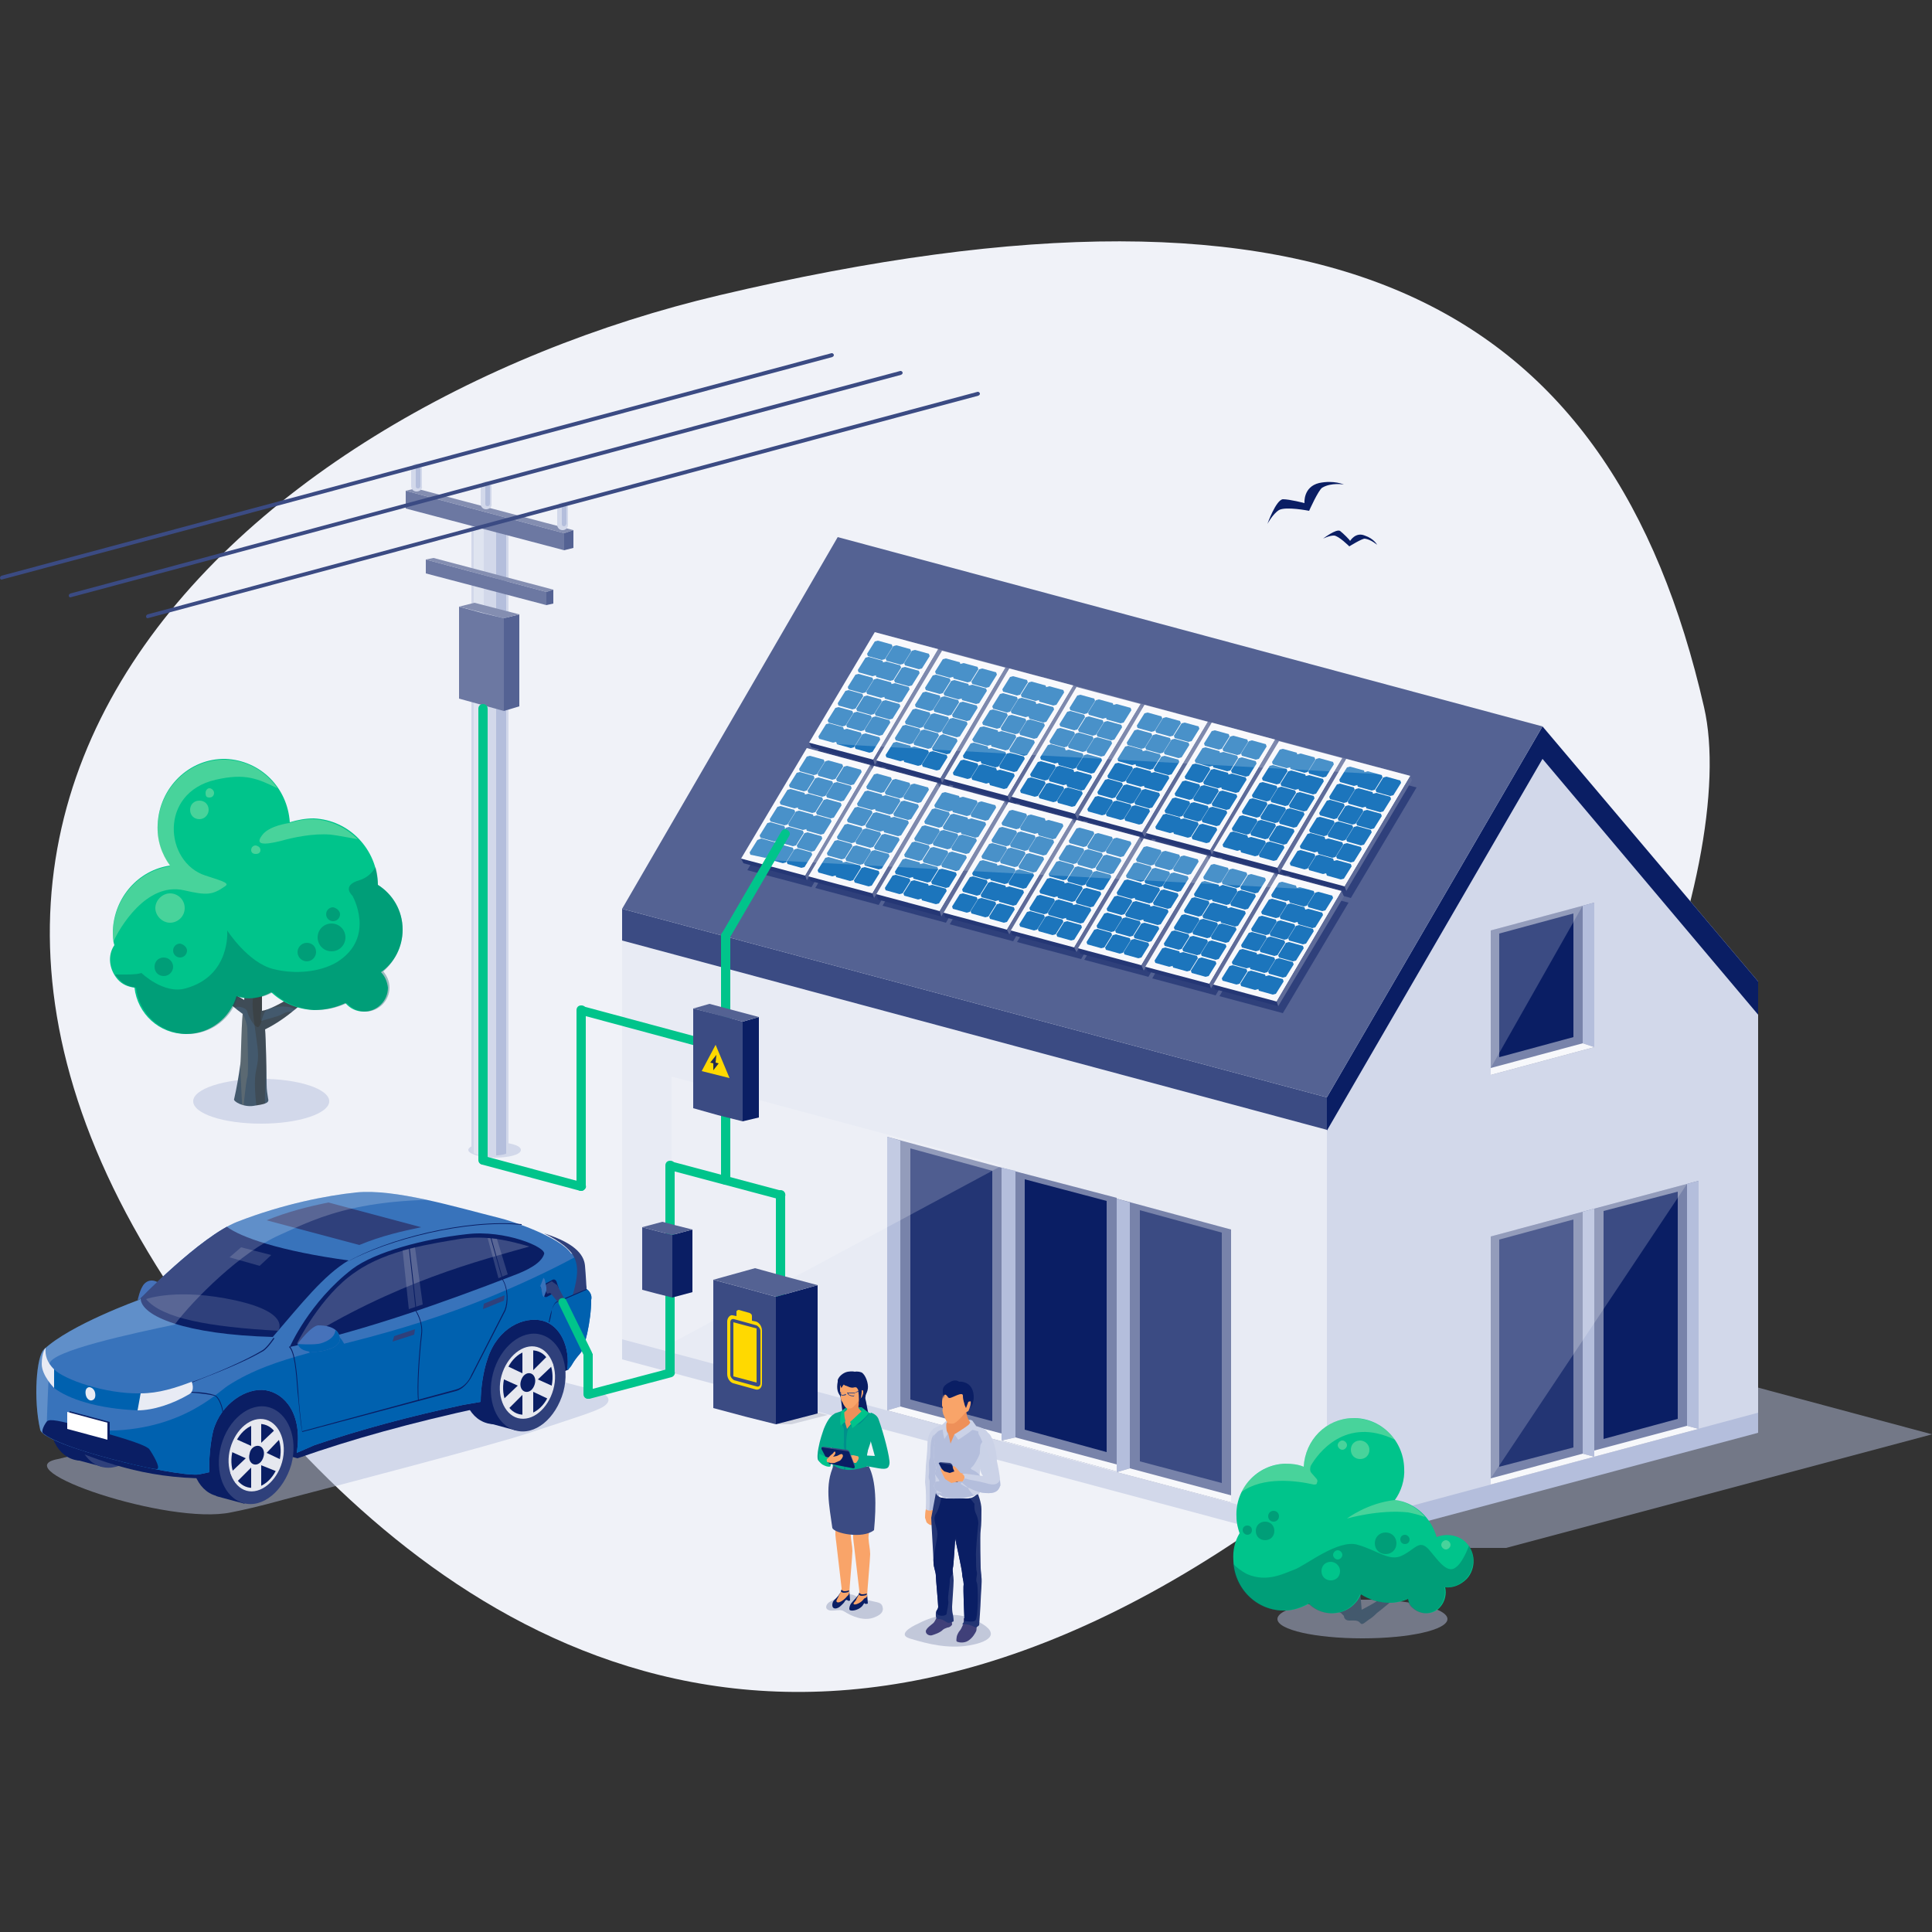 <?xml version="1.0" encoding="utf-8"?>
<!-- Generator: Adobe Illustrator 28.0.0, SVG Export Plug-In . SVG Version: 6.00 Build 0)  -->
<svg version="1.1" id="Layer_1" xmlns="http://www.w3.org/2000/svg" xmlns:xlink="http://www.w3.org/1999/xlink" x="0px" y="0px"
	 width="250px" height="250px" viewBox="0 0 250 250" style="enable-background:new 0 0 250 250;" xml:space="preserve">
<rect x="0" y="0" width="250" height="250" fill="#333333" stroke="none"/>
<style type="text/css">
	.st0{fill:#F0F2F8;}
	.st1{fill:#4672BA;}
	.st2{opacity:0.5;}
	.st3{fill:#B4BEDC;}
	.st4{fill:#0A1E64;}
	.st5{fill:#2F407B;}
	.st6{fill:#3873BB;}
	.st7{clip-path:url(#SVGID_00000125592884281468129530000002386787463496831396_);}
	.st8{opacity:0.2;fill:#FFFFFF;enable-background:new    ;}
	.st9{fill:#0061AF;}
	.st10{fill:#FFFFFF;}
	.st11{clip-path:url(#SVGID_00000157996632750658794770000009765513382554183349_);}
	.st12{fill:#E6E8EF;}
	.st13{fill:#E8EBF4;}
	.st14{opacity:0.5;fill:#B4BEDC;enable-background:new    ;}
	.st15{fill:#43596D;}
	.st16{clip-path:url(#SVGID_00000179641058603413319740000006701360065634483102_);}
	.st17{opacity:0.13;fill:#FFDE96;enable-background:new    ;}
	.st18{opacity:0.2;fill:#2F1D00;enable-background:new    ;}
	.st19{fill:#00C48B;}
	.st20{opacity:0.3;fill:#F1F3BE;enable-background:new    ;}
	.st21{opacity:0.71;fill:#005A56;enable-background:new    ;}
	.st22{fill:#D2D8EA;}
	.st23{fill:#3B4B83;}
	.st24{fill:#546293;}
	.st25{fill:#7883AA;}
	.st26{fill:#F7F8FB;}
	.st27{fill:#233574;}
	.st28{opacity:0.5;fill:#0A1E64;enable-background:new    ;}
	.st29{fill:#253775;}
	.st30{fill:#1C75BC;}
	.st31{fill:#5E6B99;}
	.st32{clip-path:url(#SVGID_00000151541355299742971650000006694196715806911908_);}
	.st33{opacity:0.3;fill:#FFFFFF;enable-background:new    ;}
	.st34{fill:#E6E7E8;}
	.st35{fill:#848EB1;}
	.st36{fill:#6C78A2;}
	.st37{fill:#FFD900;}
	.st38{fill:#242B52;}
	.st39{opacity:0.15;fill:#242B52;enable-background:new    ;}
	.st40{opacity:0.2;fill:#0A1E64;enable-background:new    ;}
	.st41{fill:#F9A469;}
	.st42{fill:#CBD2E7;}
	.st43{clip-path:url(#SVGID_00000183243826476963345430000015118223139685516704_);}
	.st44{fill:#404079;}
	.st45{clip-path:url(#SVGID_00000150085568872973193230000009148036193985383081_);}
	.st46{clip-path:url(#SVGID_00000021119213160155093220000010028188811468328605_);}
	.st47{fill:#EE9059;}
	.st48{clip-path:url(#SVGID_00000174582318882243697720000018041371615387867557_);}
	.st49{opacity:7.000000e-02;fill:#C3CBE3;enable-background:new    ;}
	.st50{fill:#00A88A;}
	.st51{fill:#00908B;}
</style>
<g>
	<g id="Layer_2_00000062906189258456726620000003321027281683926146_">
		<g id="illustrations">
			<g>
				<path class="st0" d="M220.5,91.5c-12-52.4-47.8-72.1-127.4-53.3c-61.9,14.6-125.6,69.8-57,146.5c25.8,28.8,71.3,57.2,136.2,5.7
					C207.1,162.6,225.2,111.9,220.5,91.5L220.5,91.5z"/>
				<g>
					<path class="st1" d="M20.7,166.1l-2.9,2.2c0,0,0.3-1.6,0.9-2.2C19.6,165.2,20.7,166.1,20.7,166.1z"/>
					<g class="st2">
						<path class="st3" d="M65.9,177c-2.7-0.7-7-0.7-9.7,0L7.5,188.8c-7.1,1.3,14.3,8.6,22.4,6.9c1.5-0.3,3.4-0.7,7-1.7
							c7.3-1.9,26.8-7,31.3-8.5c6.1-2,9-2.9,9.9-3.5s1.2-1.5-1.5-2.2L65.9,177L65.9,177z"/>
					</g>
					<g>
						<g>
							
								<ellipse transform="matrix(0.259 -0.966 0.966 0.259 -168.134 146.203)" class="st4" cx="11.2" cy="182.7" rx="6.4" ry="4.7"/>
							
								<rect x="6.7" y="181.3" transform="matrix(0.259 -0.966 0.966 0.259 -167.25 148.343)" class="st4" width="12.8" height="3.8"/>
						</g>
						
							<ellipse transform="matrix(0.259 -0.966 0.966 0.259 -166.409 150.368)" class="st5" cx="14.8" cy="183.6" rx="6.4" ry="4.7"/>
					</g>
					<g>
						
							<ellipse transform="matrix(0.259 -0.966 0.966 0.259 -123.913 194.407)" class="st4" cx="64.7" cy="177.9" rx="6.4" ry="4.7"/>
						
							<rect x="60.2" y="176.5" transform="matrix(0.259 -0.966 0.966 0.259 -123.026 196.547)" class="st4" width="12.8" height="3.8"/>
					</g>
					<g>
						
							<ellipse transform="matrix(0.259 -0.966 0.966 0.259 -159.067 167.432)" class="st4" cx="29.6" cy="187.4" rx="6.4" ry="4.7"/>
						
							<rect x="25" y="186" transform="matrix(0.259 -0.966 0.966 0.259 -158.184 169.573)" class="st4" width="12.8" height="3.8"/>
					</g>
					<path class="st4" d="M73.6,177.2l-11.2,4.9c-9.2,2-16.8,4.1-23.9,6.6l-2.3-0.6l-9.5,3.2C18.6,191.3,12.7,189,8,187l21.5-6.9
						l42.7-11.9l1.9,5.1L73.6,177.2L73.6,177.2z"/>
					<g>
						<path class="st6" d="M75.9,166.8l-0.7-3.4c0,0-0.3-0.9-1.3-1.2c-1.4-2.1-7.6-4.2-9.3-4.6c-5.6-1.4-13.5-3.8-18.5-3.3
							c-3.8,0.4-9.5,1.5-15.4,3.8c-4.8,1.9-12.7,10.1-12.7,10.1s-8.9,3.2-12.3,6.4c-1,0.9-1.4,6.5-0.5,10.4
							c0.5,2.1,17.2,6.1,20.5,5.8l1.4-0.3c-0.1-1.4,0.1-3.8,0.5-5.4c1-3.5,4.3-5.6,6.8-5.2c2.4,0.4,4.8,3,4,8.1l2.3-1
							c5.9-2,12.2-3.7,19.2-5.2l2.3-0.4c0-1.6,0.3-3.9,0.9-5.6c1.3-4,4.7-5.5,7.1-4.9c2.3,0.6,3.6,3.4,3.2,6.4
							c0.8-0.7,0.4-0.7,1.7-2.2c0.5-0.5,1.4-4.1,1.4-6.9C76.7,167.3,75.9,166.8,75.9,166.8L75.9,166.8z"/>
						<g>
							<defs>
								<path id="SVGID_1_" d="M75.9,166.8l-0.7-3.4c0,0-0.3-0.9-1.3-1.2c-1.4-2.1-7.6-4.2-9.3-4.6c-5.6-1.4-13.5-3.8-18.5-3.3
									c-3.8,0.4-9.5,1.5-15.4,3.8c-4.8,1.9-12.7,10.1-12.7,10.1s-8.9,3.2-12.3,6.4c-1,0.9-1.4,6.5-0.5,10.4
									c0.5,2.1,17.2,6.1,20.5,5.8l1.4-0.3c-0.1-1.4,0.1-3.8,0.5-5.4c1-3.5,4.3-5.6,6.8-5.2c2.4,0.4,4.8,3,4,8.1l2.3-1
									c5.9-2,12.2-3.7,19.2-5.2l2.3-0.4c0-1.6,0.3-3.9,0.9-5.6c1.3-4,4.7-5.5,7.1-4.9c2.3,0.6,3.6,3.4,3.2,6.4
									c0.8-0.7,0.4-0.7,1.7-2.2c0.5-0.5,1.4-4.1,1.4-6.9C76.7,167.3,75.9,166.8,75.9,166.8L75.9,166.8z"/>
							</defs>
							<clipPath id="SVGID_00000015333537187156974330000010610405142614047407_">
								<use xlink:href="#SVGID_1_"  style="overflow:visible;"/>
							</clipPath>
							<g style="clip-path:url(#SVGID_00000015333537187156974330000010610405142614047407_);">
								<path class="st4" d="M45.1,163.1c-8.8-1.2-14-3-15.8-4.4c-3.2,1.7-6.8,4.6-11.1,9.3c0,2.3,5.8,4.7,17.1,5
									C39,168.7,41.9,165,45.1,163.1z"/>
								<path class="st5" d="M18.9,168.1c2.1,2.5,8.1,3.6,17.1,4.1c0,0,1.7-2.3-5.4-3.9C23,166.6,18.9,168.1,18.9,168.1L18.9,168.1z
									"/>
								<polygon class="st5" points="29.7,162.7 33.6,163.8 35.1,162.4 31.2,161.4 								"/>
								<path class="st5" d="M46.5,161.1l-12-3.2c2.7-1.1,5.5-1.8,8-2.3l12,3.2C52.1,159.3,49.4,159.9,46.5,161.1z"/>
								<path class="st8" d="M6,185.9c0.1-3.6,0.3-8.3,0.4-9.4c0.1-1.7,11-4,16.2-5.1c2.5-3.3,8.6-9.4,13.6-11.6
									c5.1-2.3,11.3-5.7,29.6-4.2l-10.1-3.7l-26.3,4.6L0.7,176.1l0.9,9L6,185.9L6,185.9z"/>
								<path class="st9" d="M19.1,191.4c0,0-9.8-6.5-6.9-6.3c10.8,0.5,15.9-4.9,17.3-5.8c6.2-4,13.6-4.6,24.9-8.2
									c12.9-4.1,22.3-9.7,22.3-9.7l2.4,18.7l-45.5,15.1L19.1,191.4L19.1,191.4z"/>
							</g>
						</g>
					</g>
					<path class="st4" d="M37.5,174.3c9.9-2.2,20-5.8,28.8-9.2c1.9-0.7,3.7-1.6,4.1-2.8c0.4-0.9-5.1-3.2-10-2.6
						c-5.5,0.6-11.9,2.3-14.8,4.5C40,168.5,37.5,174.3,37.5,174.3L37.5,174.3z"/>
					<polygon class="st5" points="52.1,161.8 52.9,169.4 54.7,168.8 53.7,161.4 					"/>
					<polygon class="st5" points="64.5,165.4 65.7,164.9 64.3,160.3 63.1,160.2 					"/>
					<path class="st4" d="M20.3,190.1c0.6-0.1-0.7-2.2-1-2.6c-0.7-0.7-4.7-1.8-8.4-2.8c-3.3-0.9-4.4-1.1-4.8-0.8
						c-0.2,0.2-0.9,1.3-0.5,1.6c0.9,0.7,3,1.6,6,2.5C14.9,189,19.6,190.1,20.3,190.1L20.3,190.1z"/>
					<path class="st5" d="M75.7,163.8c-0.1-1.1-0.8-2.8-5.3-4.2c0,0,2.6,1.2,3.6,2.6c1.1,1.5,0.6,3.4,0.3,4.7l-0.2,0.7l1.8-0.8
						C75.9,166.8,75.8,164.9,75.7,163.8L75.7,163.8z"/>
					<g>
						<polygon class="st4" points="9,184.8 14.2,186.2 14.2,184 9,182.6 						"/>
						<polygon class="st10" points="8.7,184.9 13.9,186.3 13.9,184.1 8.7,182.7 						"/>
					</g>
					<polygon class="st5" points="51,172.9 53.7,172 53.6,172.7 50.8,173.6 					"/>
					<polygon class="st5" points="62.6,168.7 65.3,167.6 65.2,168.3 62.5,169.4 					"/>
					<path class="st4" d="M44.9,163.3L44.9,163.3c5.2-3,15.4-5.6,22.6-4.9l0,0.1C60.3,157.8,50.2,160.4,44.9,163.3z"/>
					<path class="st8" d="M38.4,173.9c12.8-8.1,23.8-10.8,30.1-12.6c-2.4-0.7-5.4-1.5-8.9-1c-3.5,0.6-9.5,1.4-13.6,4.3
						C41.5,167.6,38.4,173.9,38.4,173.9L38.4,173.9z"/>
					<g>
						<path class="st9" d="M39.6,174.8c0,0,0.1-0.2,0.8,0.5c0.8,0.8,3,1.1,3.7,0.7c1-0.5,0.9-1.3,0.5-2c-0.7-1.3-1.4-1.7-1.8-1.7
							C42.4,172.4,39.6,174.8,39.6,174.8L39.6,174.8z"/>
						<g>
							<path class="st1" d="M38.5,173.9c0,0,1.8-2.4,2.7-2.4c0.7,0,2.3,0.1,2.7,1.3c0.4,1.1-0.7,1.7-2.1,2c-1.4,0.3-2.4,0-2.7-0.2
								C38.7,174.4,38.5,173.9,38.5,173.9z"/>
							<g>
								<defs>
									<path id="SVGID_00000004535635515130880130000009031669247192693164_" d="M38.5,173.9c0,0,1.8-2.4,2.7-2.4
										c0.7,0,2.3,0.1,2.7,1.3c0.4,1.1-0.7,1.7-2.1,2c-1.4,0.3-2.4,0-2.7-0.2C38.7,174.4,38.5,173.9,38.5,173.9z"/>
								</defs>
								<clipPath id="SVGID_00000016781875127618736280000006989115141917583026_">
									<use xlink:href="#SVGID_00000004535635515130880130000009031669247192693164_"  style="overflow:visible;"/>
								</clipPath>
								<g style="clip-path:url(#SVGID_00000016781875127618736280000006989115141917583026_);">
									<path class="st9" d="M43.4,172.1c0,0,0.1,1.1-1.8,1.7c-0.8,0.3-3.4,0.1-3.4,0.1l0.7,1.5l5.2,0.3l0.6-2.8l-1-1.6L43.4,172.1
										L43.4,172.1z"/>
								</g>
							</g>
						</g>
					</g>
					<g>
						<path class="st4" d="M54.1,181.2c-0.2-1.7,0.1-6.1,0.4-8.6c0.2-1.5-0.7-2.9-0.7-2.9l0,0c0-0.1-0.6-5.7-0.9-8.3l0.1,0
							c0.3,2.5,0.9,8,0.9,8.3c0.1,0.1,0.9,1.5,0.7,3c-0.3,2.5-0.6,6.9-0.4,8.6L54.1,181.2z"/>
						<path class="st4" d="M39.1,185.3L39.1,185.3c-0.3-1.7-0.4-3.5-0.6-5.2c-0.2-2.7-0.4-5.1-1.1-5.8l0.1-0.1
							c0.7,0.8,0.9,3.1,1.1,5.9c0.1,1.7,0.3,3.5,0.5,5.1l19.9-5.4c0.8-0.2,1.6-0.9,2-1.9l4.3-8.4c0.4-1,0.4-2.8-0.3-3.9l0,0
							l-1.6-5.7l0.1,0l1.6,5.7c0.7,1.2,0.7,3,0.3,4l-4.3,8.4c-0.5,1-1.3,1.8-2.1,2L39.1,185.3z"/>
						<path class="st4" d="M71.1,171.1l-0.1,0c0,0,0.2-1.1,0.4-1.6c0.2-0.6,0.4-1,0.7-1.1c0.3-0.1,3.7-1.6,3.8-1.6l0,0.1
							c0,0-3.4,1.5-3.8,1.6c-0.3,0.1-0.5,0.5-0.7,1C71.4,170,71.1,171.1,71.1,171.1z"/>
						<path class="st4" d="M28.8,182.8c-0.1-0.9-0.6-2.1-1.1-2.2c-1.2-0.3-3.1-0.4-3.1-0.4l0-0.1c0,0,1.9,0,3.1,0.4
							c0.7,0.2,1.1,1.5,1.2,2.3L28.8,182.8z"/>
						<path class="st4" d="M24.9,178.9l0-0.1c0.1,0,5.8-2.1,9.1-4.1c0.6-0.4,1.4-1.6,1.4-1.6l0.1,0.1c0,0-0.8,1.2-1.4,1.6
							C30.7,176.8,24.9,178.8,24.9,178.9z"/>
					</g>
					<path class="st9" d="M7,179.6c1.8,1.4,5.6,2.7,10.9,2.9l0.3-2.2c-4.6,0.1-9.9-1.8-11.2-3.1C7,177.2,7,179.6,7,179.6z"/>
					<g>
						<path class="st5" d="M28.6,187.1c-0.9,3.4,0.4,6.7,2.9,7.4c2.5,0.7,5.2-1.6,6.2-5c0.9-3.4-0.4-6.7-2.9-7.4
							S29.5,183.7,28.6,187.1z"/>
						<path class="st12" d="M29.8,187.4c-0.7,2.5,0.3,5,2.1,5.5s3.9-1.2,4.6-3.7c0.7-2.5-0.3-5-2.1-5.5
							C32.5,183.2,30.5,184.9,29.8,187.4z"/>
						
							<ellipse transform="matrix(0.259 -0.966 0.966 0.259 -157.342 171.6)" class="st4" cx="33.1" cy="188.3" rx="4.2" ry="3.1"/>
						<polygon class="st12" points="36.4,186 35.8,184.8 33.8,186.7 33.8,183.9 32.5,184.3 32.5,187.1 30.5,186.2 29.8,187.8 
							31.8,188.7 29.8,190.6 30.5,191.9 32.5,189.9 32.5,192.7 33.8,192.4 33.8,189.6 35.8,190.4 36.4,188.9 34.5,188 						"/>
						<path class="st4" d="M32.3,188.1c-0.2,0.7,0.1,1.3,0.6,1.4c0.5,0.1,1-0.3,1.2-1c0.2-0.7-0.1-1.3-0.6-1.4
							S32.4,187.4,32.3,188.1z"/>
					</g>
					<g>
						<path class="st5" d="M63.8,177.7c-0.9,3.4,0.4,6.7,2.9,7.4s5.2-1.5,6.2-5c0.9-3.4-0.4-6.7-2.9-7.4S64.7,174.3,63.8,177.7z"/>
						<path class="st12" d="M64.9,178c-0.7,2.5,0.3,5,2.1,5.5c1.9,0.5,3.9-1.2,4.6-3.7c0.7-2.5-0.3-5-2.1-5.5
							C67.7,173.8,65.6,175.5,64.9,178z"/>
						<path class="st4" d="M65.3,178.1c-0.6,2.3,0.2,4.5,1.9,4.9c1.7,0.4,3.5-1,4.1-3.3c0.6-2.3-0.2-4.5-1.9-4.9
							C67.7,174.4,65.9,175.8,65.3,178.1z"/>
						<polygon class="st12" points="71.6,176.6 70.9,175.4 69,177.3 69,174.5 67.6,174.9 67.6,177.7 65.7,176.8 65,178.4 67,179.3 
							65,181.2 65.7,182.4 67.6,180.5 67.6,183.3 69,183 69,180.1 70.9,181 71.6,179.4 69.6,178.5 						"/>
						<path class="st4" d="M67.4,178.7c-0.2,0.7,0.1,1.3,0.6,1.4s1-0.3,1.2-1c0.2-0.7-0.1-1.3-0.6-1.4
							C68.1,177.6,67.6,178,67.4,178.7z"/>
					</g>
					<path class="st13" d="M12.3,180.2c0.1,0.5,0,0.9-0.4,1c-0.3,0.1-0.7-0.2-0.8-0.7c-0.1-0.5,0-0.9,0.4-1
						C11.9,179.5,12.2,179.8,12.3,180.2z"/>
					<path class="st13" d="M18.2,180.3c2.3,0,4.5-0.7,6.6-1.5c0,0,0.5,1.1-0.3,1.6c-2.2,1.3-4.7,2.1-6.7,2.1L18.2,180.3z"/>
					<path class="st13" d="M7,177.2v2.4c0,0-1.6-1.6-1.6-3.1c0-1.5,0.5-2.1,0.5-2.1C5.8,175.4,6.1,176.3,7,177.2L7,177.2z"/>
					<g>
						<path class="st4" d="M70.2,166.3l1.3-0.7c0.2-0.1,0.4,0,0.5,0.2l0.3,0.9c0,0.2,0,0.3-0.2,0.4l-1.3,0.7c-0.2,0.1-0.4,0-0.5-0.2
							l-0.3-0.9C69.9,166.5,70,166.4,70.2,166.3L70.2,166.3z"/>
						<polygon class="st5" points="70.3,166.4 71.4,165.8 72.1,166.3 73.1,168.2 72.3,168.6 71.2,167.3 70.8,167.4 						"/>
						<path class="st6" d="M70,166.2l0.3-0.8c0-0.1,0.1,0,0.2,0.2l0.2,1c0,0.2,0,0.3,0,0.4l-0.3,0.8c0,0.1-0.1,0-0.2-0.2l-0.2-1
							C69.9,166.5,69.9,166.3,70,166.2L70,166.2z"/>
					</g>
				</g>
				<g>
					<path class="st14" d="M42.6,142.5c0,1.6-4,2.9-8.8,2.9c-4.9,0-8.8-1.3-8.8-2.9c0-1.6,4-2.9,8.8-2.9
						C38.6,139.6,42.6,140.9,42.6,142.5z"/>
					<g>
						<path class="st15" d="M33.9,130.8c0-0.9,0-1.5,0-2.6c2.4-0.8,3.8-7.5,3.8-7.5c-1.8,3.9-3.3,5.9-4,6.1
							c-0.1-0.8-0.2-2.8-0.2-3.7c0-0.7-0.1-1.4-0.2-2c-0.2-0.9,0.3-5-0.1-5.4c0,0-0.8,6-1.1,5.4c-1-2.1-1.5-2.4-2.7-4.2
							c-0.1-0.2,2.7,5.9,2.7,6.2c-0.1,1.4-0.3,3.4-0.5,6.3c-0.9-0.5-2.3-1.5-3-2.1c0.5-1.8-1.2-5.3-1.2-5.3c0,1.9,0.8,4.4,0.4,4.6
							c-0.7-0.9-4.4-3.6-5.3-4.8c0,0,5.2,6.8,8.9,9.4c-0.2,2.2-0.2,5.8-0.3,6.5c-0.2,1.5-0.5,3.2-0.8,4.5c-0.2,0.3,1.2,1.1,2.5,0.9
							c1.2-0.2,2.1-0.3,1.9-0.9c-0.1-0.6-0.2-1.2-0.2-1.9c0-1.4-0.1-6.1-0.2-7.1c5.5-2.7,10.1-9.3,10.1-9.3
							C40.3,127.7,35.5,130.6,33.9,130.8L33.9,130.8z"/>
						<g>
							<defs>
								<path id="SVGID_00000020357276281009571230000009654267496400204988_" d="M33.9,130.8c0-0.9,0-1.5,0-2.6
									c2.4-0.8,3.8-7.5,3.8-7.5c-1.8,3.9-3.3,5.9-4,6.1c-0.1-0.8-0.2-2.8-0.2-3.7c0-0.7-0.1-1.4-0.2-2c-0.2-0.9,0.3-5-0.1-5.4
									c0,0-0.8,6-1.1,5.4c-1-2.1-1.5-2.4-2.7-4.2c-0.1-0.2,2.7,5.9,2.7,6.2c-0.1,1.4-0.3,3.4-0.5,6.3c-0.9-0.5-2.3-1.5-3-2.1
									c0.5-1.8-1.2-5.3-1.2-5.3c0,1.9,0.8,4.4,0.4,4.6c-0.7-0.9-4.4-3.6-5.3-4.8c0,0,5.2,6.8,8.9,9.4c-0.2,2.2-0.2,5.8-0.3,6.5
									c-0.2,1.5-0.5,3.2-0.8,4.5c-0.2,0.3,1.2,1.1,2.5,0.9c1.2-0.2,2.1-0.3,1.9-0.9c-0.1-0.6-0.2-1.2-0.2-1.9
									c0-1.4-0.1-6.1-0.2-7.1c5.5-2.7,10.1-9.3,10.1-9.3C40.3,127.7,35.5,130.6,33.9,130.8L33.9,130.8z"/>
							</defs>
							<clipPath id="SVGID_00000127733614194105157690000004824590637713953702_">
								<use xlink:href="#SVGID_00000020357276281009571230000009654267496400204988_"  style="overflow:visible;"/>
							</clipPath>
							<g style="clip-path:url(#SVGID_00000127733614194105157690000004824590637713953702_);">
								<path class="st17" d="M31.4,131.1c0,0,0.6,1.3,0.6,2s0.2,5.8,0,6.3c-0.2,0.5-0.6,5-0.6,5s-0.3-5.6-0.3-6.8
									C31,136.8,31.4,131.1,31.4,131.1z"/>
								<path class="st18" d="M33.3,144.2c0,0-0.4-2.9-0.3-4.6s0.6-2,0.3-4.3c-0.3-2.3-0.7-4.6-0.6-5.8c0.1-1.2,0.1-4.2,0.1-4.2
									l0.9,2.8c0,0-0.2-0.7,0.7-1.1c0.8-0.5,1.2,0,1.2,0l-1.8,3.8c0,0-0.2,1.5,0.1,1.3c0.4-0.2,2-0.5,2.7-0.9
									c0.7-0.5,2.4-0.3,1.4,0.1c-1,0.4-3.5,5.6-3.5,6.1c0,0.5-0.3,4.3-0.2,5.7C34.5,144.4,33.3,144.2,33.3,144.2L33.3,144.2z"/>
								<path class="st18" d="M28.7,131.2c0,0,1.6-0.8,1.9-0.9c0.3-0.1,1.3,0.1,1.4,0.6c0.1,0.5,0.9,2.1,1.4,2
									c0.5-0.2,0.5-1.8,1.1-2.2s2.6-0.7,3.4-0.2c0.7,0.5,8.3-3.4,8.3-3.4s-0.6-12.5-0.9-12.5s-16.7,0.3-16.7,0.3l-2.4,11.3
									L28.7,131.2L28.7,131.2z"/>
							</g>
						</g>
					</g>
					<g>
						<path class="st19" d="M49.3,125.8c1.7-1.2,2.8-3.2,2.8-5.5c0-2.5-1.3-4.6-3.2-5.8c-0.1-4.6-3.7-8.4-8.3-8.6
							c-1.1,0-2.1,0.2-3.1,0.5c-0.3-4.5-3.8-8-8.3-8.2c-4.7-0.1-8.6,3.7-8.8,8.5c-0.1,2,0.5,3.8,1.6,5.3c0,0,0,0,0,0
							c-4.1,0.6-7.2,4.1-7.4,8.4c0,0.7,0,1.3,0.2,1.9c-0.9,1.3-0.7,3.1,0.4,4.4c0.6,0.7,1.4,1,2.2,1.1c0.4,3.4,3.2,6,6.7,6
							c3.1,0,5.7-2.1,6.5-4.9c1.4,0.5,3.1,0.3,4.5-0.5c1.5,1.4,3.4,2.2,5.5,2.3c1.5,0,2.8-0.3,4.1-0.9c0.6,0.7,1.4,1.1,2.4,1.1
							c1.7,0,3.1-1.4,3.1-3.1C50.1,127,49.8,126.3,49.3,125.8L49.3,125.8z"/>
						<path class="st20" d="M27.9,100.9c3.9-0.9,5.5-0.1,8,1.1c-1.5-2.2-3.9-3.6-6.7-3.7c-4.7-0.1-8.6,3.7-8.8,8.5
							c-0.1,2,0.5,3.8,1.6,5.3c0,0,0,0,0,0c-4.1,0.6-7.2,4.1-7.4,8.4c0,0.4,0,0.9,0.1,1.3c0.7-1.6,4.2-7.7,9.1-6.6
							c3,0.7,3.7,0.6,5.3-0.5c0.6-0.4,0-0.6-2.5-1.4C21.3,111.6,20.5,102.6,27.9,100.9L27.9,100.9z"/>
						<path class="st20" d="M33.9,108.1c-0.9,1.2,0.1,1.3,2.5,0.7c1.4-0.4,4.1-1,6.4-0.8c0.9,0.1,2.9,0.5,3.5,0.6
							c-1.5-1.5-3.5-2.5-5.8-2.6c-1.1,0-2.1,0.2-3.1,0.5C37.5,106.5,34.8,106.8,33.9,108.1L33.9,108.1z"/>
						<g class="st2">
							<path class="st21" d="M52.1,120.3c0-2.5-1.3-4.6-3.2-5.8c0-0.8-0.1-1.6-0.3-2.3c-0.4,0.7-1.1,1.4-2.1,1.7
								c-2.4,0.7-0.9,2-0.9,2s3.1,5.4-2,8.6c-2.2,1.3-5.4,1.6-8.2,0.9c-3.3-0.8-6-5-6-5s0.5,5.9-5.4,7.5c-2.8,0.8-5.7-2-5.7-2
								s-0.4,0.2-2,0.2c-0.6,0-1,0-1.4,0c0.1,0.2,0.3,0.4,0.5,0.6c0.6,0.7,1.4,1,2.2,1.1c0.4,3.4,3.2,6,6.7,6c3.1,0,5.7-2.1,6.5-4.9
								c1.4,0.5,3.1,0.3,4.5-0.5c1.5,1.4,3.4,2.2,5.5,2.3c1.5,0,2.8-0.3,4.1-0.9c0.6,0.7,1.4,1.1,2.4,1.1c1.7,0,3.1-1.4,3.1-3.1
								c0-0.8-0.3-1.5-0.8-2.1C51,124.5,52.1,122.5,52.1,120.3L52.1,120.3z"/>
							<path class="st21" d="M44.7,121.3c0,1-0.8,1.8-1.8,1.8c-1,0-1.8-0.8-1.8-1.8c0-1,0.8-1.8,1.8-1.8
								C43.9,119.5,44.7,120.3,44.7,121.3z"/>
							<path class="st21" d="M40.9,123.2c0,0.6-0.5,1.2-1.2,1.2c-0.6,0-1.2-0.5-1.2-1.2c0-0.6,0.5-1.2,1.2-1.2
								C40.4,122,40.9,122.5,40.9,123.2z"/>
							<path class="st21" d="M22.4,125.1c0,0.6-0.5,1.2-1.2,1.2s-1.2-0.5-1.2-1.2s0.5-1.2,1.2-1.2S22.4,124.5,22.4,125.1z"/>
							<path class="st21" d="M44,118.3c0,0.5-0.4,0.9-0.9,0.9s-0.9-0.4-0.9-0.9s0.4-0.9,0.9-0.9C43.6,117.5,44,117.9,44,118.3z"/>
							<path class="st21" d="M24.2,123c0,0.5-0.4,0.9-0.9,0.9c-0.5,0-0.9-0.4-0.9-0.9s0.4-0.9,0.9-0.9
								C23.8,122.2,24.2,122.6,24.2,123z"/>
						</g>
						<path class="st20" d="M27,104.8c0,0.6-0.5,1.2-1.2,1.2s-1.2-0.5-1.2-1.2s0.5-1.2,1.2-1.2S27,104.1,27,104.8z"/>
						<path class="st20" d="M23.9,117.5c0,1.1-0.9,1.9-1.9,1.9s-1.9-0.9-1.9-1.9s0.9-1.9,1.9-1.9S23.9,116.4,23.9,117.5z"/>
						<path class="st20" d="M27.7,102.6c0,0.3-0.2,0.6-0.6,0.6s-0.5-0.2-0.5-0.6c0-0.3,0.2-0.6,0.5-0.6S27.7,102.3,27.7,102.6z"/>
						<path class="st20" d="M33.7,110c0,0.3-0.2,0.5-0.6,0.5s-0.6-0.2-0.6-0.5s0.2-0.6,0.6-0.6C33.5,109.5,33.7,109.7,33.7,110z"/>
					</g>
				</g>
				<g>
					<polygon class="st14" points="189.3,169.3 171.7,174 171.7,200.3 194.9,200.3 250,185.6 					"/>
					<g>
						<polygon class="st22" points="80.5,160.6 171.7,185 171.7,200.3 80.5,175.9 						"/>
						<polygon class="st3" points="227.5,170 227.5,185.4 171.7,200.3 171.7,185 						"/>
					</g>
					<g>
						<polygon class="st13" points="80.5,117.6 171.7,142 171.7,197.8 80.5,173.3 						"/>
						<polygon class="st23" points="80.5,117.6 171.7,142 171.7,146.2 80.5,121.7 						"/>
						<polygon class="st24" points="80.5,117.6 171.7,142 199.6,94 108.4,69.5 						"/>
						<polygon class="st22" points="227.5,127 227.5,182.8 171.7,197.8 171.7,142 199.6,94 						"/>
						<polygon class="st4" points="199.6,94 171.7,142 171.7,146.3 199.6,98.2 227.5,131.3 227.5,127 						"/>
					</g>
					<g>
						<polygon class="st25" points="192.9,139.1 206.3,135.5 206.3,116.8 192.9,120.4 						"/>
						<polygon class="st3" points="206.3,116.8 206.3,135.5 204.8,135 204.8,117.2 						"/>
						<polygon class="st26" points="192.9,139.1 206.3,135.5 204.8,135 192.9,138.2 						"/>
					</g>
					<polygon class="st4" points="194,136.8 203.6,134.2 203.6,118.2 194,120.8 					"/>
					<g>
						<g>
							<polygon class="st25" points="192.9,192.1 206.3,188.5 206.3,156.4 192.9,160 							"/>
							<polygon class="st3" points="206.3,156.4 206.3,188.5 204.8,188.1 204.8,156.8 							"/>
							<polygon class="st26" points="192.9,192.1 206.3,188.5 204.8,188.1 192.9,191.3 							"/>
						</g>
						<polygon class="st27" points="194,189.8 203.6,187.3 203.6,157.8 194,160.4 						"/>
					</g>
					<g>
						<g>
							<polygon class="st25" points="206.3,188.5 219.8,184.9 219.8,152.8 206.3,156.4 							"/>
							<polygon class="st3" points="219.8,152.8 219.8,184.9 218.3,184.5 218.3,153.2 							"/>
							<polygon class="st26" points="206.3,188.5 219.8,184.9 218.3,184.5 206.3,187.7 							"/>
						</g>
						<polygon class="st4" points="207.5,186.2 217.1,183.6 217.1,154.2 207.5,156.7 						"/>
					</g>
					<g>
						<g>
							<g>
								<polygon class="st25" points="144.5,190.4 129.6,186.4 129.6,151.1 144.5,155 								"/>
								<polygon class="st3" points="129.6,151.1 129.6,186.4 131.4,186 131.4,151.5 								"/>
								<polygon class="st26" points="144.5,190.4 129.6,186.4 131.4,186 144.5,189.5 								"/>
							</g>
							<polygon class="st4" points="143.2,187.9 132.6,185 132.6,152.6 143.2,155.4 							"/>
						</g>
						<g>
							<g>
								<polygon class="st25" points="159.3,194.4 144.5,190.5 144.5,155.1 159.3,159.1 								"/>
								<polygon class="st3" points="144.5,155.1 144.5,190.5 146.2,190 146.2,155.6 								"/>
								<polygon class="st26" points="159.3,194.4 144.5,190.5 146.2,190 159.3,193.5 								"/>
							</g>
							<polygon class="st23" points="158.1,191.9 147.5,189.1 147.5,156.6 158.1,159.5 							"/>
						</g>
						<g>
							<g>
								<polygon class="st25" points="129.6,186.5 114.8,182.5 114.8,147.1 129.6,151.1 								"/>
								<polygon class="st3" points="114.8,147.1 114.8,182.5 116.5,182 116.5,147.6 								"/>
								<polygon class="st26" points="129.6,186.5 114.8,182.5 116.5,182 129.6,185.5 								"/>
							</g>
							<polygon class="st27" points="128.4,183.9 117.8,181.1 117.8,148.6 128.4,151.5 							"/>
						</g>
					</g>
					<polygon class="st8" points="192.9,160 218.3,153.2 192.9,191.3 					"/>
					<polygon class="st8" points="192.9,120.4 192.9,138.2 204.8,117.2 					"/>
					<polygon class="st8" points="86.9,139.3 129.7,150.8 86.9,173.8 					"/>
					<g>
						<g>
							<polygon class="st28" points="113.8,99.8 105.6,97.6 114,83.3 122.2,85.6 							"/>
							<polygon class="st29" points="105,96.7 104.7,96.1 113,98.3 113.2,99 							"/>
							<g>
								<polygon class="st26" points="113.2,81.8 104.7,96.1 113,98.3 121.4,84 								"/>
								<path class="st30" d="M106.9,93.7l-1,1.6l0.1,0.3l1.8,0.5l0.4-0.1l1-1.6l-0.1-0.3l-1.8-0.5L106.9,93.7z M108.1,91.6l-1,1.6
									l0.1,0.3l1.8,0.5l0.4-0.1l1-1.6l-0.1-0.3l-1.8-0.5L108.1,91.6z M109.4,89.4l-1,1.6l0.1,0.3l1.8,0.5l0.4-0.1l1-1.6l-0.1-0.3
									l-1.8-0.5L109.4,89.4z M110.7,87.3l-1,1.6l0.1,0.3l1.8,0.5l0.4-0.1l1-1.6l-0.1-0.3l-1.8-0.5L110.7,87.3z M112,85.1l-1,1.6
									l0.1,0.3l1.8,0.5l0.4-0.1l1-1.6l-0.1-0.3l-1.8-0.5L112,85.1z M113.2,83l-1,1.6l0.1,0.3l1.8,0.5l0.4-0.1l1-1.6l-0.1-0.3
									l-1.8-0.5L113.2,83z M109.2,94.4l-1,1.6l0.1,0.3l1.8,0.5l0.4-0.1l1-1.6l-0.1-0.3l-1.8-0.5L109.2,94.4z M110.5,92.2l-1,1.6
									l0.1,0.3l1.8,0.5l0.4-0.1l1-1.6l-0.1-0.3l-1.8-0.5L110.5,92.2z M111.8,90.1l-1,1.6l0.1,0.3l1.8,0.5l0.4-0.1l1-1.6l-0.1-0.3
									l-1.8-0.5L111.8,90.1z M113.1,87.9l-1,1.6l0.1,0.3l1.8,0.5l0.4-0.1l1-1.6l-0.1-0.3l-1.8-0.5L113.1,87.9z M114.3,85.7l-1,1.6
									l0.1,0.3l1.8,0.5l0.4-0.1l1-1.6l-0.1-0.3l-1.8-0.5L114.3,85.7z M115.6,83.6l-1,1.6l0.1,0.3l1.8,0.5l0.4-0.1l1-1.6l-0.1-0.3
									l-1.8-0.5L115.6,83.6z M111.6,95l-1,1.6l0.1,0.3l1.8,0.5l0.4-0.1l1-1.6l-0.1-0.3l-1.8-0.5L111.6,95z M112.9,92.8l-1,1.6
									l0.1,0.3l1.8,0.5l0.4-0.1l1-1.6l-0.1-0.3l-1.8-0.5L112.9,92.8z M114.2,90.7l-1,1.6l0.1,0.3l1.8,0.5l0.4-0.1l1-1.6l-0.1-0.3
									l-1.8-0.5L114.2,90.7z M115.4,88.5l-1,1.6l0.1,0.3l1.8,0.5l0.4-0.1l1-1.6l-0.1-0.3l-1.8-0.5L115.4,88.5z M116.7,86.4l-1,1.6
									l0.1,0.3l1.8,0.5l0.4-0.1l1-1.6l-0.1-0.3l-1.8-0.5L116.7,86.4z M118,84.2l-1,1.6l0.1,0.3l1.8,0.5l0.4-0.1l1-1.6l-0.1-0.3
									l-1.8-0.5L118,84.2z"/>
							</g>
							<polygon class="st31" points="121.4,84 121.7,84.7 113.2,99 113,98.3 							"/>
						</g>
						<g>
							<polygon class="st28" points="122.5,102.2 114.3,100 122.7,85.7 131,87.9 							"/>
							<polygon class="st29" points="113.7,99.1 113.4,98.4 121.7,100.7 121.9,101.3 							"/>
							<g>
								<polygon class="st26" points="121.9,84.2 113.4,98.4 121.7,100.7 130.1,86.4 								"/>
								<path class="st30" d="M115.6,96.1l-1,1.6l0.1,0.3l1.8,0.5l0.4-0.1l1-1.6l-0.1-0.3l-1.8-0.5L115.6,96.1z M116.8,93.9l-1,1.6
									l0.1,0.3l1.8,0.5l0.4-0.1l1-1.6l-0.1-0.3l-1.8-0.5L116.8,93.9z M118.1,91.8l-1,1.6l0.1,0.3l1.8,0.5l0.4-0.1l1-1.6l-0.1-0.3
									l-1.8-0.5L118.1,91.8z M119.4,89.6l-1,1.6l0.1,0.3l1.8,0.5l0.4-0.1l1-1.6l-0.1-0.3l-1.8-0.5L119.4,89.6z M120.7,87.4l-1,1.6
									l0.1,0.3l1.8,0.5l0.4-0.1l1-1.6l-0.1-0.3l-1.8-0.5L120.7,87.4z M122,85.3l-1,1.6l0.1,0.3l1.8,0.5l0.4-0.1l1-1.6l-0.1-0.3
									l-1.8-0.5L122,85.3z M117.9,96.7l-1,1.6l0.1,0.3l1.8,0.5l0.4-0.1l1-1.6l-0.1-0.3l-1.8-0.5L117.9,96.7z M119.2,94.5l-1,1.6
									l0.1,0.3l1.8,0.5l0.4-0.1l1-1.6l-0.1-0.3l-1.8-0.5L119.2,94.5z M120.5,92.4l-1,1.6l0.1,0.3l1.8,0.5l0.4-0.1l1-1.6l-0.1-0.3
									l-1.8-0.5L120.5,92.4z M121.8,90.2l-1,1.6l0.1,0.3l1.8,0.5l0.4-0.1l1-1.6l-0.1-0.3l-1.8-0.5L121.8,90.2z M123.1,88.1l-1,1.6
									l0.1,0.3l1.8,0.5l0.4-0.1l1-1.6l-0.1-0.3l-1.8-0.5L123.1,88.1z M124.3,85.9l-1,1.6l0.1,0.3l1.8,0.5l0.4-0.1l1-1.6l-0.1-0.3
									l-1.8-0.5L124.3,85.9z M120.3,97.3l-1,1.6l0.1,0.3l1.8,0.5l0.4-0.1l1-1.6l-0.1-0.3l-1.8-0.5L120.3,97.3z M121.6,95.2l-1,1.6
									l0.1,0.3l1.8,0.5l0.4-0.1l1-1.6l-0.1-0.3L122,95L121.6,95.2z M122.9,93l-1,1.6l0.1,0.3l1.8,0.5l0.4-0.1l1-1.6l-0.1-0.3
									l-1.8-0.5L122.9,93z M124.2,90.9l-1,1.6l0.1,0.3l1.8,0.5l0.4-0.1l1-1.6l-0.1-0.3l-1.8-0.5L124.2,90.9z M125.4,88.7l-1,1.6
									l0.1,0.3l1.8,0.5l0.4-0.1l1-1.6l-0.1-0.3l-1.8-0.5L125.4,88.7z M126.7,86.6l-1,1.6l0.1,0.3l1.8,0.5l0.4-0.1l1-1.6l-0.1-0.3
									l-1.8-0.5L126.7,86.6z"/>
							</g>
							<polygon class="st31" points="130.1,86.4 130.4,87 121.9,101.3 121.7,100.7 							"/>
						</g>
						<g>
							<polygon class="st28" points="131.2,104.5 123,102.3 131.5,88 139.7,90.2 							"/>
							<polygon class="st29" points="122.4,101.4 122.2,100.8 130.4,103 130.6,103.6 							"/>
							<g>
								<polygon class="st26" points="130.6,86.5 122.2,100.8 130.4,103 138.9,88.7 								"/>
								<path class="st30" d="M124.3,98.4l-1,1.6l0.1,0.3l1.8,0.5l0.4-0.1l1-1.6l-0.1-0.3l-1.8-0.5L124.3,98.4z M125.6,96.2l-1,1.6
									l0.1,0.3l1.8,0.5l0.4-0.1l1-1.6l-0.1-0.3l-1.8-0.5L125.6,96.2z M126.8,94.1l-1,1.6L126,96l1.8,0.5l0.4-0.1l1-1.6l-0.1-0.3
									l-1.8-0.5L126.8,94.1z M128.1,91.9l-1,1.6l0.1,0.3l1.8,0.5l0.4-0.1l1-1.6l-0.1-0.3l-1.8-0.5L128.1,91.9z M129.4,89.8l-1,1.6
									l0.1,0.3l1.8,0.5l0.4-0.1l1-1.6l-0.1-0.3l-1.8-0.5L129.4,89.8z M130.7,87.6l-1,1.6l0.1,0.3l1.8,0.5l0.4-0.1l1-1.6l-0.1-0.3
									l-1.8-0.5L130.7,87.6z M126.7,99l-1,1.6l0.1,0.3l1.8,0.5l0.4-0.1l1-1.6l-0.1-0.3l-1.8-0.5L126.7,99z M127.9,96.9l-1,1.6
									l0.1,0.3l1.8,0.5l0.4-0.1l1-1.6l-0.1-0.3l-1.8-0.5L127.9,96.9z M129.2,94.7l-1,1.6l0.1,0.3l1.8,0.5l0.4-0.1l1-1.6l-0.1-0.3
									l-1.8-0.5L129.2,94.7z M130.5,92.6l-1,1.6l0.1,0.3l1.8,0.5l0.4-0.1l1-1.6l-0.1-0.3l-1.8-0.5L130.5,92.6z M131.8,90.4l-1,1.6
									l0.1,0.3l1.8,0.5l0.4-0.1l1-1.6l-0.1-0.3l-1.8-0.5L131.8,90.4z M133.1,88.3l-1,1.6l0.1,0.3l1.8,0.5l0.4-0.1l1-1.6l-0.1-0.3
									l-1.8-0.5L133.1,88.3z M129,99.7l-1,1.6l0.1,0.3l1.8,0.5l0.4-0.1l1-1.6l-0.1-0.3l-1.8-0.5L129,99.7z M130.3,97.5l-1,1.6
									l0.1,0.3l1.8,0.5l0.4-0.1l1-1.6l-0.1-0.3l-1.8-0.5L130.3,97.5z M131.6,95.4l-1,1.6l0.1,0.3l1.8,0.5l0.4-0.1l1-1.6l-0.1-0.3
									l-1.8-0.5L131.6,95.4z M132.9,93.2l-1,1.6l0.1,0.3l1.8,0.5l0.4-0.1l1-1.6l-0.1-0.3l-1.8-0.5L132.9,93.2z M134.1,91.1l-1,1.6
									l0.1,0.3l1.8,0.5l0.4-0.1l1-1.6l-0.1-0.3l-1.8-0.5L134.1,91.1z M135.4,88.9l-1,1.6l0.1,0.3l1.8,0.5l0.4-0.1l1-1.6l-0.1-0.3
									l-1.8-0.5L135.4,88.9z"/>
							</g>
							<polygon class="st31" points="138.9,88.7 139.1,89.4 130.6,103.6 130.4,103 							"/>
						</g>
						<g>
							<polygon class="st28" points="139.9,106.8 131.7,104.6 140.2,90.4 148.4,92.6 							"/>
							<polygon class="st29" points="131.1,103.8 130.9,103.1 139.1,105.3 139.4,106 							"/>
							<g>
								<polygon class="st26" points="139.3,88.9 130.9,103.1 139.1,105.3 147.6,91.1 								"/>
								<path class="st30" d="M133,100.7l-1,1.6l0.1,0.3l1.8,0.5l0.4-0.1l1-1.6l-0.1-0.3l-1.8-0.5L133,100.7z M134.3,98.6l-1,1.6
									l0.1,0.3l1.8,0.5l0.4-0.1l1-1.6l-0.1-0.3l-1.8-0.5L134.3,98.6z M135.6,96.4l-1,1.6l0.1,0.3l1.8,0.5l0.4-0.1l1-1.6l-0.1-0.3
									l-1.8-0.5L135.6,96.4z M136.8,94.3l-1,1.6l0.1,0.3l1.8,0.5l0.4-0.1l1-1.6l-0.1-0.3l-1.8-0.5L136.8,94.3z M138.1,92.1l-1,1.6
									l0.1,0.3l1.8,0.5l0.4-0.1l1-1.6l-0.1-0.3l-1.8-0.5L138.1,92.1z M139.4,90l-1,1.6l0.1,0.3l1.8,0.5l0.4-0.1l1-1.6l-0.1-0.3
									l-1.8-0.5L139.4,90z M135.4,101.4l-1,1.6l0.1,0.3l1.8,0.5l0.4-0.1l1-1.6l-0.1-0.3l-1.8-0.5L135.4,101.4z M136.7,99.2l-1,1.6
									l0.1,0.3l1.8,0.5l0.4-0.1l1-1.6l-0.1-0.3l-1.8-0.5L136.7,99.2z M137.9,97.1l-1,1.6l0.1,0.3l1.8,0.5l0.4-0.1l1-1.6l-0.1-0.3
									l-1.8-0.5L137.9,97.1z M139.2,94.9l-1,1.6l0.1,0.3l1.8,0.5l0.4-0.1l1-1.6l-0.1-0.3l-1.8-0.5L139.2,94.9z M140.5,92.8l-1,1.6
									l0.1,0.3l1.8,0.5l0.4-0.1l1-1.6l-0.1-0.3l-1.8-0.5L140.5,92.8z M141.8,90.6l-1,1.6l0.1,0.3l1.8,0.5l0.4-0.1l1-1.6l-0.1-0.3
									l-1.8-0.5L141.8,90.6z M137.8,102l-1,1.6l0.1,0.3l1.8,0.5l0.4-0.1l1-1.6l-0.1-0.3l-1.8-0.5L137.8,102z M139,99.9l-1,1.6
									l0.1,0.3l1.8,0.5l0.4-0.1l1-1.6l-0.1-0.3l-1.8-0.5L139,99.9z M140.3,97.7l-1,1.6l0.1,0.3l1.8,0.5l0.4-0.1l1-1.6l-0.1-0.3
									l-1.8-0.5L140.3,97.7z M141.6,95.5l-1,1.6l0.1,0.3l1.8,0.5l0.4-0.1l1-1.6l-0.1-0.3l-1.8-0.5L141.6,95.5z M142.9,93.4l-1,1.6
									l0.1,0.3l1.8,0.5l0.4-0.1l1-1.6l-0.1-0.3l-1.8-0.5L142.9,93.4z M144.1,91.2l-1,1.6l0.1,0.3l1.8,0.5l0.4-0.1l1-1.6l-0.1-0.3
									l-1.8-0.5L144.1,91.2z"/>
							</g>
							<polygon class="st31" points="147.6,91.1 147.8,91.7 139.4,106 139.1,105.3 							"/>
						</g>
						<g>
							<polygon class="st28" points="148.7,109.2 140.4,107 148.9,92.7 157.1,94.9 							"/>
							<polygon class="st29" points="139.9,106.1 139.6,105.5 147.8,107.7 148.1,108.3 							"/>
							<g>
								<polygon class="st26" points="148.1,91.2 139.6,105.5 147.8,107.7 156.3,93.4 								"/>
								<path class="st30" d="M141.7,103.1l-1,1.6l0.1,0.3l1.8,0.5l0.4-0.1l1-1.6l-0.1-0.3l-1.8-0.5L141.7,103.1z M143,100.9l-1,1.6
									l0.1,0.3l1.8,0.5l0.4-0.1l1-1.6l-0.1-0.3l-1.8-0.5L143,100.9z M144.3,98.8l-1,1.6l0.1,0.3l1.8,0.5l0.4-0.1l1-1.6l-0.1-0.3
									l-1.8-0.5L144.3,98.8z M145.6,96.6l-1,1.6l0.1,0.3l1.8,0.5l0.4-0.1l1-1.6l-0.1-0.3l-1.8-0.5L145.6,96.6z M146.8,94.5l-1,1.6
									l0.1,0.3l1.8,0.5l0.4-0.1l1-1.6l-0.1-0.3l-1.8-0.5L146.8,94.5z M148.1,92.3l-1,1.6l0.1,0.3l1.8,0.5l0.4-0.1l1-1.6l-0.1-0.3
									l-1.8-0.5L148.1,92.3z M144.1,103.7l-1,1.6l0.1,0.3l1.8,0.5l0.4-0.1l1-1.6l-0.1-0.3l-1.8-0.5L144.1,103.7z M145.4,101.6
									l-1,1.6l0.1,0.3l1.8,0.5l0.4-0.1l1-1.6l-0.1-0.3l-1.8-0.5L145.4,101.6z M146.7,99.4l-1,1.6l0.1,0.3l1.8,0.5l0.4-0.1l1-1.6
									l-0.1-0.3l-1.8-0.5L146.7,99.4z M147.9,97.2l-1,1.6l0.1,0.3l1.8,0.5l0.4-0.1l1-1.6l-0.1-0.3l-1.8-0.5L147.9,97.2z
									 M149.2,95.1l-1,1.6l0.1,0.3l1.8,0.5l0.4-0.1l1-1.6l-0.1-0.3l-1.8-0.5L149.2,95.1z M150.5,92.9l-1,1.6l0.1,0.3l1.8,0.5
									l0.4-0.1l1-1.6l-0.1-0.3l-1.8-0.5L150.5,92.9z M146.5,104.3l-1,1.6l0.1,0.3l1.8,0.5l0.4-0.1l1-1.6l-0.1-0.3l-1.8-0.5
									L146.5,104.3z M147.8,102.2l-1,1.6l0.1,0.3l1.8,0.5l0.4-0.1l1-1.6l-0.1-0.3l-1.8-0.5L147.8,102.2z M149,100l-1,1.6l0.1,0.3
									l1.8,0.5l0.4-0.1l1-1.6l-0.1-0.3l-1.8-0.5L149,100z M150.3,97.9l-1,1.6l0.1,0.3l1.8,0.5l0.4-0.1l1-1.6l-0.1-0.3l-1.8-0.5
									L150.3,97.9z M151.6,95.7l-1,1.6l0.1,0.3l1.8,0.5l0.4-0.1l1-1.6l-0.1-0.3l-1.8-0.5L151.6,95.7z M152.9,93.6l-1,1.6l0.1,0.3
									l1.8,0.5l0.4-0.1l1-1.6l-0.1-0.3l-1.8-0.5L152.9,93.6z"/>
							</g>
							<polygon class="st31" points="156.3,93.4 156.5,94 148.1,108.3 147.8,107.7 							"/>
						</g>
						<g>
							<polygon class="st28" points="157.4,111.5 149.2,109.3 157.6,95 165.8,97.2 							"/>
							<polygon class="st29" points="148.6,108.4 148.3,107.8 156.6,110 156.8,110.6 							"/>
							<g>
								<polygon class="st26" points="156.8,93.5 148.3,107.8 156.6,110 165,95.7 								"/>
								<path class="st30" d="M150.5,105.4l-1,1.6l0.1,0.3l1.8,0.5l0.4-0.1l1-1.6l-0.1-0.3l-1.8-0.5L150.5,105.4z M151.7,103.3
									l-1,1.6l0.1,0.3l1.8,0.5l0.4-0.1l1-1.6l-0.1-0.3l-1.8-0.5L151.7,103.3z M153,101.1l-1,1.6l0.1,0.3l1.8,0.5l0.4-0.1l1-1.6
									l-0.1-0.3l-1.8-0.5L153,101.1z M154.3,98.9l-1,1.6l0.1,0.3l1.8,0.5l0.4-0.1l1-1.6l-0.1-0.3l-1.8-0.5L154.3,98.9z
									 M155.6,96.8l-1,1.6l0.1,0.3l1.8,0.5l0.4-0.1l1-1.6l-0.1-0.3l-1.8-0.5L155.6,96.8z M156.8,94.6l-1,1.6l0.1,0.3l1.8,0.5
									l0.4-0.1l1-1.6L159,95l-1.8-0.5L156.8,94.6z M152.8,106l-1,1.6l0.1,0.3l1.8,0.5l0.4-0.1l1-1.6l-0.1-0.3l-1.8-0.5L152.8,106z
									 M154.1,103.9l-1,1.6l0.1,0.3l1.8,0.5l0.4-0.1l1-1.6l-0.1-0.3l-1.8-0.5L154.1,103.9z M155.4,101.7l-1,1.6l0.1,0.3l1.8,0.5
									l0.4-0.1l1-1.6l-0.1-0.3l-1.8-0.5L155.4,101.7z M156.7,99.6l-1,1.6l0.1,0.3l1.8,0.5l0.4-0.1l1-1.6l-0.1-0.3l-1.8-0.5
									L156.7,99.6z M157.9,97.4l-1,1.6l0.1,0.3l1.8,0.5l0.4-0.1l1-1.6l-0.1-0.3l-1.8-0.5L157.9,97.4z M159.2,95.3l-1,1.6l0.1,0.3
									l1.8,0.5l0.4-0.1l1-1.6l-0.1-0.3l-1.8-0.5L159.2,95.3z M155.2,106.7l-1,1.6l0.1,0.3l1.8,0.5l0.4-0.1l1-1.6l-0.1-0.3
									l-1.8-0.5L155.2,106.7z M156.5,104.5l-1,1.6l0.1,0.3l1.8,0.5l0.4-0.1l1-1.6l-0.1-0.3l-1.8-0.5L156.5,104.5z M157.8,102.4
									l-1,1.6l0.1,0.3l1.8,0.5l0.4-0.1l1-1.6l-0.1-0.3l-1.8-0.5L157.8,102.4z M159,100.2l-1,1.6l0.1,0.3l1.8,0.5l0.4-0.1l1-1.6
									l-0.1-0.3l-1.8-0.5L159,100.2z M160.3,98.1l-1,1.6l0.1,0.3l1.8,0.5l0.4-0.1l1-1.6l-0.1-0.3l-1.8-0.5L160.3,98.1z
									 M161.6,95.9l-1,1.6l0.1,0.3l1.8,0.5l0.4-0.1l1-1.6l-0.1-0.3l-1.8-0.5L161.6,95.9z"/>
							</g>
							<polygon class="st31" points="165,95.7 165.3,96.4 156.8,110.6 156.6,110 							"/>
						</g>
						<g>
							<polygon class="st28" points="166.1,113.8 157.9,111.6 166.3,97.4 174.6,99.6 							"/>
							<polygon class="st29" points="157.3,110.8 157,110.1 165.3,112.3 165.5,113 							"/>
							<g>
								<polygon class="st26" points="165.5,95.9 157,110.1 165.3,112.3 173.7,98.1 								"/>
								<path class="st30" d="M159.2,107.7l-1,1.6l0.1,0.3l1.8,0.5l0.4-0.1l1-1.6l-0.1-0.3l-1.8-0.5L159.2,107.7z M160.4,105.6
									l-1,1.6l0.1,0.3l1.8,0.5l0.4-0.1l1-1.6l-0.1-0.3l-1.8-0.5L160.4,105.6z M161.7,103.4l-1,1.6l0.1,0.3l1.8,0.5l0.4-0.1l1-1.6
									l-0.1-0.3l-1.8-0.5L161.7,103.4z M163,101.3l-1,1.6l0.1,0.3l1.8,0.5l0.4-0.1l1-1.6l-0.1-0.3l-1.8-0.5L163,101.3z
									 M164.3,99.1l-1,1.6l0.1,0.3l1.8,0.5l0.4-0.1l1-1.6l-0.1-0.3l-1.8-0.5L164.3,99.1z M165.6,97l-1,1.6l0.1,0.3l1.8,0.5
									l0.4-0.1l1-1.6l-0.1-0.3l-1.8-0.5L165.6,97z M161.5,108.4l-1,1.6l0.1,0.3l1.8,0.5l0.4-0.1l1-1.6l-0.1-0.3l-1.8-0.5
									L161.5,108.4z M162.8,106.2l-1,1.6l0.1,0.3l1.8,0.5l0.4-0.1l1-1.6l-0.1-0.3l-1.8-0.5L162.8,106.2z M164.1,104.1l-1,1.6
									l0.1,0.3l1.8,0.5l0.4-0.1l1-1.6l-0.1-0.3l-1.8-0.5L164.1,104.1z M165.4,101.9l-1,1.6l0.1,0.3l1.8,0.5l0.4-0.1l1-1.6
									l-0.1-0.3l-1.8-0.5L165.4,101.9z M166.7,99.8l-1,1.6l0.1,0.3l1.8,0.5l0.4-0.1l1-1.6l-0.1-0.3l-1.8-0.5L166.7,99.8z
									 M167.9,97.6l-1,1.6l0.1,0.3l1.8,0.5l0.4-0.1l1-1.6l-0.1-0.3l-1.8-0.5L167.9,97.6z M163.9,109l-1,1.6l0.1,0.3l1.8,0.5
									l0.4-0.1l1-1.6l-0.1-0.3l-1.8-0.5L163.9,109z M165.2,106.9l-1,1.6l0.1,0.3l1.8,0.5l0.4-0.1l1-1.6l-0.1-0.3l-1.8-0.5
									L165.2,106.9z M166.5,104.7l-1,1.6l0.1,0.3l1.8,0.5l0.4-0.1l1-1.6l-0.1-0.3l-1.8-0.5L166.5,104.7z M167.8,102.6l-1,1.6
									l0.1,0.3l1.8,0.5l0.4-0.1l1-1.6l-0.1-0.3l-1.8-0.5L167.8,102.6z M169,100.4l-1,1.6l0.1,0.3l1.8,0.5l0.4-0.1l1-1.6l-0.1-0.3
									l-1.8-0.5L169,100.4z M170.3,98.2l-1,1.6l0.1,0.3l1.8,0.5l0.4-0.1l1-1.6l-0.1-0.3l-1.8-0.5L170.3,98.2z"/>
							</g>
							<polygon class="st31" points="173.7,98.1 174,98.7 165.5,113 165.3,112.3 							"/>
						</g>
						<g>
							<polygon class="st28" points="174.8,116.2 166.6,114 175.1,99.7 183.3,101.9 							"/>
							<polygon class="st29" points="166,113.1 165.8,112.5 174,114.7 174.2,115.3 							"/>
							<g>
								<polygon class="st26" points="174.2,98.2 165.8,112.5 174,114.7 182.5,100.4 								"/>
								<path class="st30" d="M167.9,110.1l-1,1.6l0.1,0.3l1.8,0.5l0.4-0.1l1-1.6l-0.1-0.3l-1.8-0.5L167.9,110.1z M169.2,107.9
									l-1,1.6l0.1,0.3l1.8,0.5l0.4-0.1l1-1.6l-0.1-0.3l-1.8-0.5L169.2,107.9z M170.4,105.8l-1,1.6l0.1,0.3l1.8,0.5l0.4-0.1l1-1.6
									l-0.1-0.3l-1.8-0.5L170.4,105.8z M171.7,103.6l-1,1.6l0.1,0.3l1.8,0.5l0.4-0.1l1-1.6l-0.1-0.3l-1.8-0.5L171.7,103.6z
									 M173,101.5l-1,1.6l0.1,0.3l1.8,0.5l0.4-0.1l1-1.6l-0.1-0.3l-1.8-0.5L173,101.5L173,101.5z M174.3,99.3l-1,1.6l0.1,0.3
									l1.8,0.5l0.4-0.1l1-1.6l-0.1-0.3l-1.8-0.5L174.3,99.3L174.3,99.3z M170.3,110.7l-1,1.6l0.1,0.3l1.8,0.5l0.4-0.1l1-1.6
									l-0.1-0.3l-1.8-0.5L170.3,110.7z M171.5,108.6l-1,1.6l0.1,0.3l1.8,0.5l0.4-0.1l1-1.6l-0.1-0.3l-1.8-0.5L171.5,108.6z
									 M172.8,106.4l-1,1.6l0.1,0.3l1.8,0.5l0.4-0.1l1-1.6l-0.1-0.3l-1.8-0.5L172.8,106.4L172.8,106.4z M174.1,104.3l-1,1.6
									l0.1,0.3l1.8,0.5l0.4-0.1l1-1.6l-0.1-0.3l-1.8-0.5L174.1,104.3L174.1,104.3z M175.4,102.1l-1,1.6l0.1,0.3l1.8,0.5l0.4-0.1
									l1-1.6l-0.1-0.3l-1.8-0.5L175.4,102.1z M176.6,99.9l-1,1.6l0.1,0.3l1.8,0.5l0.4-0.1l1-1.6l-0.1-0.3l-1.8-0.5L176.6,99.9z
									 M172.6,111.4l-1,1.6l0.1,0.3l1.8,0.5l0.4-0.1l1-1.6l-0.1-0.3l-1.8-0.5L172.6,111.4z M173.9,109.2l-1,1.6l0.1,0.3l1.8,0.5
									l0.4-0.1l1-1.6l-0.1-0.3l-1.8-0.5L173.9,109.2L173.9,109.2z M175.2,107l-1,1.6l0.1,0.3l1.8,0.5l0.4-0.1l1-1.6l-0.1-0.3
									l-1.8-0.5L175.2,107z M176.5,104.9l-1,1.6l0.1,0.3l1.8,0.5l0.4-0.1l1-1.6l-0.1-0.3l-1.8-0.5L176.5,104.9z M177.7,102.7
									l-1,1.6l0.1,0.3l1.8,0.5l0.4-0.1l1-1.6l-0.1-0.3l-1.8-0.5L177.7,102.7z M179,100.6l-1,1.6l0.1,0.3l1.8,0.5l0.4-0.1l1-1.6
									l-0.1-0.3l-1.8-0.5L179,100.6z"/>
							</g>
							<polygon class="st31" points="182.5,100.4 182.7,101 174.2,115.3 174,114.7 							"/>
						</g>
						<polygon class="st8" points="113.2,81.8 182.5,100.4 104.7,96.1 						"/>
					</g>
					<g>
						<g>
							<polygon class="st28" points="105,114.8 96.7,112.6 105.2,98.3 113.4,100.5 							"/>
							<polygon class="st29" points="96.2,111.7 95.9,111.1 104.2,113.3 104.4,113.9 							"/>
							<g>
								<polygon class="st26" points="104.4,96.8 95.9,111.1 104.2,113.3 112.6,99 								"/>
								<path class="st30" d="M98,108.7l-1,1.6l0.1,0.3L99,111l0.4-0.1l1-1.6l-0.1-0.3l-1.8-0.5L98,108.7z M99.3,106.5l-1,1.6
									l0.1,0.3l1.8,0.5l0.4-0.1l1-1.6l-0.1-0.3l-1.8-0.5L99.3,106.5z M100.6,104.4l-1,1.6l0.1,0.3l1.8,0.5l0.4-0.1l1-1.6l-0.1-0.3
									l-1.8-0.5L100.6,104.4z M101.9,102.2l-1,1.6l0.1,0.3l1.8,0.5l0.4-0.1l1-1.6l-0.1-0.3l-1.8-0.5L101.9,102.2z M103.1,100
									l-1,1.6l0.1,0.3l1.8,0.5l0.4-0.1l1-1.6l-0.1-0.3l-1.8-0.5L103.1,100z M104.4,97.9l-1,1.6l0.1,0.3l1.8,0.5l0.4-0.1l1-1.6
									l-0.1-0.3l-1.8-0.5L104.4,97.9z M100.4,109.3l-1,1.6l0.1,0.3l1.8,0.5l0.4-0.1l1-1.6l-0.1-0.3l-1.8-0.5L100.4,109.3z
									 M101.7,107.1l-1,1.6l0.1,0.3l1.8,0.5l0.4-0.1l1-1.6l-0.1-0.3l-1.8-0.5L101.7,107.1z M103,105l-1,1.6l0.1,0.3l1.8,0.5
									l0.4-0.1l1-1.6l-0.1-0.3l-1.8-0.5L103,105z M104.2,102.8l-1,1.6l0.1,0.3l1.8,0.5l0.4-0.1l1-1.6l-0.1-0.3l-1.8-0.5
									L104.2,102.8z M105.5,100.7l-1,1.6l0.1,0.3l1.8,0.5l0.4-0.1l1-1.6l-0.1-0.3l-1.8-0.5L105.5,100.7z M106.8,98.5l-1,1.6
									l0.1,0.3l1.8,0.5l0.4-0.1l1-1.6l-0.1-0.3l-1.8-0.5L106.8,98.5z M102.8,109.9l-1,1.6l0.1,0.3l1.8,0.5l0.4-0.1l1-1.6l-0.1-0.3
									l-1.8-0.5L102.8,109.9z M104.1,107.8l-1,1.6l0.1,0.3l1.8,0.5l0.4-0.1l1-1.6l-0.1-0.3l-1.8-0.5L104.1,107.8z M105.3,105.6
									l-1,1.6l0.1,0.3l1.8,0.5l0.4-0.1l1-1.6l-0.1-0.3l-1.8-0.5L105.3,105.6z M106.6,103.5l-1,1.6l0.1,0.3l1.8,0.5l0.4-0.1l1-1.6
									l-0.1-0.3l-1.8-0.5L106.6,103.5z M107.9,101.3l-1,1.6l0.1,0.3l1.8,0.5l0.4-0.1l1-1.6l-0.1-0.3l-1.8-0.5L107.9,101.3z
									 M109.2,99.2l-1,1.6l0.1,0.3l1.8,0.5l0.4-0.1l1-1.6l-0.1-0.3l-1.8-0.5L109.2,99.2z"/>
							</g>
							<polygon class="st31" points="112.6,99 112.9,99.6 104.4,113.9 104.2,113.3 							"/>
						</g>
						<g>
							<polygon class="st28" points="113.7,117.1 105.5,114.9 113.9,100.6 122.2,102.8 							"/>
							<polygon class="st29" points="104.9,114 104.6,113.4 112.9,115.6 113.1,116.2 							"/>
							<g>
								<polygon class="st26" points="113.1,99.1 104.6,113.4 112.9,115.6 121.3,101.3 								"/>
								<path class="st30" d="M106.8,111l-1,1.6l0.1,0.3l1.8,0.5l0.4-0.1l1-1.6l-0.1-0.3l-1.8-0.5L106.8,111z M108,108.8l-1,1.6
									l0.1,0.3l1.8,0.5l0.4-0.1l1-1.6l-0.1-0.3l-1.8-0.5L108,108.8z M109.3,106.7l-1,1.6l0.1,0.3l1.8,0.5l0.4-0.1l1-1.6l-0.1-0.3
									l-1.8-0.5L109.3,106.7z M110.6,104.5l-1,1.6l0.1,0.3l1.8,0.5l0.4-0.1l1-1.6l-0.1-0.3l-1.8-0.5L110.6,104.5z M111.9,102.4
									l-1,1.6l0.1,0.3l1.8,0.5l0.4-0.1l1-1.6l-0.1-0.3l-1.8-0.5L111.9,102.4z M113.1,100.2l-1,1.6l0.1,0.3l1.8,0.5l0.4-0.1l1-1.6
									l-0.1-0.3l-1.8-0.5L113.1,100.2z M109.1,111.6l-1,1.6l0.1,0.3l1.8,0.5l0.4-0.1l1-1.6l-0.1-0.3l-1.8-0.5L109.1,111.6z
									 M110.4,109.5l-1,1.6l0.1,0.3l1.8,0.5l0.4-0.1l1-1.6l-0.1-0.3l-1.8-0.5L110.4,109.5z M111.7,107.3l-1,1.6l0.1,0.3l1.8,0.5
									l0.4-0.1l1-1.6l-0.1-0.3l-1.8-0.5L111.7,107.3z M113,105.2l-1,1.6l0.1,0.3l1.8,0.5l0.4-0.1l1-1.6l-0.1-0.3l-1.8-0.5
									L113,105.2z M114.2,103l-1,1.6l0.1,0.3l1.8,0.5l0.4-0.1l1-1.6l-0.1-0.3l-1.8-0.5L114.2,103z M115.5,100.9l-1,1.6l0.1,0.3
									l1.8,0.5l0.4-0.1l1-1.6l-0.1-0.3l-1.8-0.5L115.5,100.9z M111.5,112.3l-1,1.6l0.1,0.3l1.8,0.5l0.4-0.1l1-1.6l-0.1-0.3
									l-1.8-0.5L111.5,112.3z M112.8,110.1l-1,1.6l0.1,0.3l1.8,0.5l0.4-0.1l1-1.6l-0.1-0.3l-1.8-0.5L112.8,110.1z M114.1,108
									l-1,1.6l0.1,0.3l1.8,0.5l0.4-0.1l1-1.6l-0.1-0.3l-1.8-0.5L114.1,108z M115.3,105.8l-1,1.6l0.1,0.3l1.8,0.5l0.4-0.1l1-1.6
									l-0.1-0.3l-1.8-0.5L115.3,105.8z M116.6,103.7l-1,1.6l0.1,0.3l1.8,0.5l0.4-0.1l1-1.6l-0.1-0.3l-1.8-0.5L116.6,103.7z
									 M117.9,101.5l-1,1.6l0.1,0.3l1.8,0.5l0.4-0.1l1-1.6l-0.1-0.3l-1.8-0.5L117.9,101.5z"/>
							</g>
							<polygon class="st31" points="121.3,101.3 121.6,102 113.1,116.2 112.9,115.6 							"/>
						</g>
						<g>
							<polygon class="st28" points="122.4,119.4 114.2,117.2 122.6,103 130.9,105.2 							"/>
							<polygon class="st29" points="113.6,116.4 113.4,115.7 121.6,117.9 121.8,118.6 							"/>
							<g>
								<polygon class="st26" points="121.8,101.5 113.4,115.7 121.6,117.9 130,103.7 								"/>
								<path class="st30" d="M115.5,113.3l-1,1.6l0.1,0.3l1.8,0.5l0.4-0.1l1-1.6l-0.1-0.3l-1.8-0.5L115.5,113.3z M116.8,111.2
									l-1,1.6l0.1,0.3l1.8,0.5l0.4-0.1l1-1.6l-0.1-0.3l-1.8-0.5L116.8,111.2z M118,109l-1,1.6l0.1,0.3l1.8,0.5l0.4-0.1l1-1.6
									l-0.1-0.3l-1.8-0.5L118,109z M119.3,106.9l-1,1.6l0.1,0.3l1.8,0.5l0.4-0.1l1-1.6l-0.1-0.3l-1.8-0.5L119.3,106.9z
									 M120.6,104.7l-1,1.6l0.1,0.3l1.8,0.5l0.4-0.1l1-1.6l-0.1-0.3l-1.8-0.5L120.6,104.7z M121.9,102.6l-1,1.6l0.1,0.3l1.8,0.5
									l0.4-0.1l1-1.6l-0.1-0.3l-1.8-0.5L121.9,102.6z M117.9,114l-1,1.6l0.1,0.3l1.8,0.5l0.4-0.1l1-1.6l-0.1-0.3l-1.8-0.5
									L117.9,114z M119.1,111.8l-1,1.6l0.1,0.3l1.8,0.5l0.4-0.1l1-1.6l-0.1-0.3l-1.8-0.5L119.1,111.8z M120.4,109.7l-1,1.6
									l0.1,0.3l1.8,0.5l0.4-0.1l1-1.6l-0.1-0.3l-1.8-0.5L120.4,109.7z M121.7,107.5l-1,1.6l0.1,0.3l1.8,0.5l0.4-0.1l1-1.6
									l-0.1-0.3l-1.8-0.5L121.7,107.5z M123,105.4l-1,1.6l0.1,0.3l1.8,0.5l0.4-0.1l1-1.6l-0.1-0.3l-1.8-0.5L123,105.4z
									 M124.2,103.2l-1,1.6l0.1,0.3l1.8,0.5l0.4-0.1l1-1.6l-0.1-0.3l-1.8-0.5L124.2,103.2z M120.2,114.6l-1,1.6l0.1,0.3l1.8,0.5
									l0.4-0.1l1-1.6l-0.1-0.3l-1.8-0.5L120.2,114.6z M121.5,112.5l-1,1.6l0.1,0.3l1.8,0.5l0.4-0.1l1-1.6l-0.1-0.3l-1.8-0.5
									L121.5,112.5z M122.8,110.3l-1,1.6l0.1,0.3l1.8,0.5l0.4-0.1l1-1.6l-0.1-0.3l-1.8-0.5L122.8,110.3z M124.1,108.1l-1,1.6
									l0.1,0.3l1.8,0.5l0.4-0.1l1-1.6l-0.1-0.3l-1.8-0.5L124.1,108.1z M125.3,106l-1,1.6l0.1,0.3l1.8,0.5l0.4-0.1l1-1.6l-0.1-0.3
									l-1.8-0.5L125.3,106z M126.6,103.8l-1,1.6l0.1,0.3l1.8,0.5l0.4-0.1l1-1.6l-0.1-0.3l-1.8-0.5L126.6,103.8z"/>
							</g>
							<polygon class="st31" points="130,103.7 130.3,104.3 121.8,118.6 121.6,117.9 							"/>
						</g>
						<g>
							<polygon class="st28" points="131.1,121.8 122.9,119.6 131.4,105.3 139.6,107.5 							"/>
							<polygon class="st29" points="122.3,118.7 122.1,118.1 130.3,120.3 130.6,120.9 							"/>
							<g>
								<polygon class="st26" points="130.5,103.8 122.1,118.1 130.3,120.3 138.8,106 								"/>
								<path class="st30" d="M124.2,115.7l-1,1.6l0.1,0.3l1.8,0.5l0.4-0.1l1-1.6l-0.1-0.3l-1.8-0.5L124.2,115.7z M125.5,113.5
									l-1,1.6l0.1,0.3l1.8,0.5l0.4-0.1l1-1.6l-0.1-0.3l-1.8-0.5L125.5,113.5z M126.8,111.4l-1,1.6l0.1,0.3l1.8,0.5l0.4-0.1l1-1.6
									l-0.1-0.3l-1.8-0.5L126.8,111.4z M128,109.2l-1,1.6l0.1,0.3l1.8,0.5l0.4-0.1l1-1.6l-0.1-0.3l-1.8-0.5L128,109.2z
									 M129.3,107.1l-1,1.6l0.1,0.3l1.8,0.5l0.4-0.1l1-1.6l-0.1-0.3l-1.8-0.5L129.3,107.1z M130.6,104.9l-1,1.6l0.1,0.3l1.8,0.5
									l0.4-0.1l1-1.6l-0.1-0.3l-1.8-0.5L130.6,104.9z M126.6,116.3l-1,1.6l0.1,0.3l1.8,0.5l0.4-0.1l1-1.6l-0.1-0.3l-1.8-0.5
									L126.6,116.3L126.6,116.3z M127.9,114.2l-1,1.6l0.1,0.3l1.8,0.5l0.4-0.1l1-1.6l-0.1-0.3l-1.8-0.5L127.9,114.2z M129.1,112
									l-1,1.6l0.1,0.3l1.8,0.5l0.4-0.1l1-1.6l-0.1-0.3l-1.8-0.5L129.1,112z M130.4,109.8l-1,1.6l0.1,0.3l1.8,0.5l0.4-0.1l1-1.6
									l-0.1-0.3l-1.8-0.5L130.4,109.8z M131.7,107.7l-1,1.6l0.1,0.3l1.8,0.5l0.4-0.1l1-1.6l-0.1-0.3l-1.8-0.5L131.7,107.7z
									 M133,105.5l-1,1.6l0.1,0.3l1.8,0.5l0.4-0.1l1-1.6l-0.1-0.3l-1.8-0.5L133,105.5z M129,117l-1,1.6l0.1,0.3l1.8,0.5l0.4-0.1
									l1-1.6l-0.1-0.3l-1.8-0.5L129,117L129,117z M130.2,114.8l-1,1.6l0.1,0.3l1.8,0.5l0.4-0.1l1-1.6l-0.1-0.3l-1.8-0.5
									L130.2,114.8z M131.5,112.6l-1,1.6l0.1,0.3l1.8,0.5l0.4-0.1l1-1.6l-0.1-0.3l-1.8-0.5L131.5,112.6z M132.8,110.5l-1,1.6
									l0.1,0.3l1.8,0.5l0.4-0.1l1-1.6l-0.1-0.3l-1.8-0.5L132.8,110.5z M134.1,108.3l-1,1.6l0.1,0.3l1.8,0.5l0.4-0.1l1-1.6
									l-0.1-0.3l-1.8-0.5L134.1,108.3z M135.3,106.2l-1,1.6l0.1,0.3l1.8,0.5l0.4-0.1l1-1.6l-0.1-0.3l-1.8-0.5L135.3,106.2z"/>
							</g>
							<polygon class="st31" points="138.8,106 139,106.6 130.6,120.9 130.3,120.3 							"/>
						</g>
						<g>
							<polygon class="st28" points="139.9,124.1 131.6,121.9 140.1,107.6 148.3,109.8 							"/>
							<polygon class="st29" points="131,121 130.8,120.4 139,122.6 139.3,123.2 							"/>
							<g>
								<polygon class="st26" points="139.3,106.1 130.8,120.4 139,122.6 147.5,108.3 								"/>
								<path class="st30" d="M132.9,118l-1,1.6l0.1,0.3l1.8,0.5l0.4-0.1l1-1.6l-0.1-0.3l-1.8-0.5L132.9,118L132.9,118z
									 M134.2,115.9l-1,1.6l0.1,0.3l1.8,0.5l0.4-0.1l1-1.6l-0.1-0.3l-1.8-0.5L134.2,115.9z M135.5,113.7l-1,1.6l0.1,0.3l1.8,0.5
									l0.4-0.1l1-1.6l-0.1-0.3l-1.8-0.5L135.5,113.7z M136.7,111.5l-1,1.6l0.1,0.3l1.8,0.5l0.4-0.1l1-1.6l-0.1-0.3l-1.8-0.5
									L136.7,111.5z M138,109.4l-1,1.6l0.1,0.3l1.8,0.5l0.4-0.1l1-1.6l-0.1-0.3l-1.8-0.5L138,109.4z M139.3,107.2l-1,1.6l0.1,0.3
									l1.8,0.5l0.4-0.1l1-1.6l-0.1-0.3l-1.8-0.5L139.3,107.2z M135.3,118.6l-1,1.6l0.1,0.3l1.8,0.5l0.4-0.1l1-1.6l-0.1-0.3
									l-1.8-0.5L135.3,118.6z M136.6,116.5l-1,1.6l0.1,0.3l1.8,0.5l0.4-0.1l1-1.6l-0.1-0.3l-1.8-0.5L136.6,116.5L136.6,116.5z
									 M137.8,114.3l-1,1.6l0.1,0.3l1.8,0.5l0.4-0.1l1-1.6l-0.1-0.3l-1.8-0.5L137.8,114.3z M139.1,112.2l-1,1.6l0.1,0.3l1.8,0.5
									l0.4-0.1l1-1.6l-0.1-0.3l-1.8-0.5L139.1,112.2z M140.4,110l-1,1.6l0.1,0.3l1.8,0.5l0.4-0.1l1-1.6l-0.1-0.3l-1.8-0.5
									L140.4,110z M141.7,107.9l-1,1.6l0.1,0.3l1.8,0.5l0.4-0.1l1-1.6l-0.1-0.3l-1.8-0.5L141.7,107.9z M137.7,119.3l-1,1.6
									l0.1,0.3l1.8,0.5l0.4-0.1l1-1.6l-0.1-0.3l-1.8-0.5L137.7,119.3z M138.9,117.1l-1,1.6l0.1,0.3l1.8,0.5l0.4-0.1l1-1.6
									l-0.1-0.3l-1.8-0.5L138.9,117.1L138.9,117.1z M140.2,115l-1,1.6l0.1,0.3l1.8,0.5l0.4-0.1l1-1.6l-0.1-0.3l-1.8-0.5L140.2,115
									z M141.5,112.8l-1,1.6l0.1,0.3l1.8,0.5l0.4-0.1l1-1.6l-0.1-0.3l-1.8-0.5L141.5,112.8z M142.8,110.7l-1,1.6l0.1,0.3l1.8,0.5
									l0.4-0.1l1-1.6l-0.1-0.3l-1.8-0.5L142.8,110.7z M144.1,108.5l-1,1.6l0.1,0.3l1.8,0.5l0.4-0.1l1-1.6l-0.1-0.3l-1.8-0.5
									L144.1,108.5z"/>
							</g>
							<polygon class="st31" points="147.5,108.3 147.7,109 139.3,123.2 139,122.6 							"/>
						</g>
						<g>
							<polygon class="st28" points="148.6,126.4 140.3,124.2 148.8,110 157,112.2 							"/>
							<polygon class="st29" points="139.8,123.4 139.5,122.7 147.7,124.9 148,125.6 							"/>
							<g>
								<polygon class="st26" points="148,108.5 139.5,122.7 147.7,124.9 156.2,110.7 								"/>
								<path class="st30" d="M141.6,120.3l-1,1.6l0.1,0.3l1.8,0.5l0.4-0.1l1-1.6l-0.1-0.3l-1.8-0.5L141.6,120.3z M142.9,118.2
									l-1,1.6l0.1,0.3l1.8,0.5l0.4-0.1l1-1.6l-0.1-0.3l-1.8-0.5L142.9,118.2L142.9,118.2z M144.2,116l-1,1.6l0.1,0.3l1.8,0.5
									l0.4-0.1l1-1.6l-0.1-0.3l-1.8-0.5L144.2,116L144.2,116z M145.5,113.9l-1,1.6l0.1,0.3l1.8,0.5l0.4-0.1l1-1.6l-0.1-0.3
									l-1.8-0.5L145.5,113.9z M146.7,111.7l-1,1.6l0.1,0.3l1.8,0.5l0.4-0.1l1-1.6l-0.1-0.3l-1.8-0.5L146.7,111.7z M148,109.6
									l-1,1.6l0.1,0.3l1.8,0.5l0.4-0.1l1-1.6l-0.1-0.3l-1.8-0.5L148,109.6z M144,121l-1,1.6l0.1,0.3l1.8,0.5l0.4-0.1l1-1.6
									l-0.1-0.3l-1.8-0.5L144,121z M145.3,118.8l-1,1.6l0.1,0.3l1.8,0.5l0.4-0.1l1-1.6l-0.1-0.3l-1.8-0.5L145.3,118.8z
									 M146.6,116.7l-1,1.6l0.1,0.3l1.8,0.5l0.4-0.1l1-1.6l-0.1-0.3l-1.8-0.5L146.6,116.7L146.6,116.7z M147.8,114.5l-1,1.6
									l0.1,0.3l1.8,0.5l0.4-0.1l1-1.6l-0.1-0.3l-1.8-0.5L147.8,114.5z M149.1,112.4l-1,1.6l0.1,0.3l1.8,0.5l0.4-0.1l1-1.6
									l-0.1-0.3l-1.8-0.5L149.1,112.4z M150.4,110.2l-1,1.6l0.1,0.3l1.8,0.5l0.4-0.1l1-1.6l-0.1-0.3l-1.8-0.5L150.4,110.2z
									 M146.4,121.6l-1,1.6l0.1,0.3l1.8,0.5l0.4-0.1l1-1.6l-0.1-0.3l-1.8-0.5L146.4,121.6z M147.7,119.5l-1,1.6l0.1,0.3l1.8,0.5
									l0.4-0.1l1-1.6l-0.1-0.3l-1.8-0.5L147.7,119.5z M148.9,117.3l-1,1.6l0.1,0.3l1.8,0.5l0.4-0.1l1-1.6l-0.1-0.3l-1.8-0.5
									L148.9,117.3L148.9,117.3z M150.2,115.2l-1,1.6l0.1,0.3l1.8,0.5l0.4-0.1l1-1.6l-0.1-0.3l-1.8-0.5L150.2,115.2z M151.5,113
									l-1,1.6l0.1,0.3l1.8,0.5l0.4-0.1l1-1.6l-0.1-0.3l-1.8-0.5L151.5,113z M152.8,110.8l-1,1.6l0.1,0.3l1.8,0.5l0.4-0.1l1-1.6
									l-0.1-0.3l-1.8-0.5L152.8,110.8z"/>
							</g>
							<polygon class="st31" points="156.2,110.7 156.5,111.3 148,125.6 147.7,124.9 							"/>
						</g>
						<g>
							<polygon class="st28" points="157.3,128.8 149.1,126.6 157.5,112.3 165.8,114.5 							"/>
							<polygon class="st29" points="148.5,125.7 148.2,125.1 156.5,127.3 156.7,127.9 							"/>
							<g>
								<polygon class="st26" points="156.7,110.8 148.2,125.1 156.5,127.3 164.9,113 								"/>
								<path class="st30" d="M150.4,122.7l-1,1.6l0.1,0.3l1.8,0.5l0.4-0.1l1-1.6l-0.1-0.3l-1.8-0.5L150.4,122.7z M151.6,120.5
									l-1,1.6l0.1,0.3l1.8,0.5l0.4-0.1l1-1.6l-0.1-0.3l-1.8-0.5L151.6,120.5z M152.9,118.4l-1,1.6l0.1,0.3l1.8,0.5l0.4-0.1l1-1.6
									l-0.1-0.3l-1.8-0.5L152.9,118.4z M154.2,116.2l-1,1.6l0.1,0.3l1.8,0.5l0.4-0.1l1-1.6l-0.1-0.3l-1.8-0.5L154.2,116.2
									L154.2,116.2z M155.5,114.1l-1,1.6l0.1,0.3l1.8,0.5l0.4-0.1l1-1.6l-0.1-0.3l-1.8-0.5L155.5,114.1z M156.7,111.9l-1,1.6
									l0.1,0.3l1.8,0.5l0.4-0.1l1-1.6l-0.1-0.3l-1.8-0.5L156.7,111.9z M152.7,123.3l-1,1.6l0.1,0.3l1.8,0.5l0.4-0.1l1-1.6
									l-0.1-0.3l-1.8-0.5L152.7,123.3z M154,121.2l-1,1.6l0.1,0.3l1.8,0.5l0.4-0.1l1-1.6l-0.1-0.3l-1.8-0.5L154,121.2z M155.3,119
									l-1,1.6l0.1,0.3l1.8,0.5l0.4-0.1l1-1.6l-0.1-0.3l-1.8-0.5L155.3,119z M156.6,116.9l-1,1.6l0.1,0.3l1.8,0.5l0.4-0.1l1-1.6
									l-0.1-0.3l-1.8-0.5L156.6,116.9L156.6,116.9z M157.8,114.7l-1,1.6l0.1,0.3l1.8,0.5l0.4-0.1l1-1.6L160,115l-1.8-0.5
									L157.8,114.7z M159.1,112.5l-1,1.6l0.1,0.3l1.8,0.5l0.4-0.1l1-1.6l-0.1-0.3l-1.8-0.5L159.1,112.5z M155.1,124l-1,1.6
									l0.1,0.3l1.8,0.5l0.4-0.1l1-1.6l-0.1-0.3l-1.8-0.5L155.1,124z M156.4,121.8l-1,1.6l0.1,0.3l1.8,0.5l0.4-0.1l1-1.6l-0.1-0.3
									l-1.8-0.5L156.4,121.8z M157.7,119.6l-1,1.6l0.1,0.3l1.8,0.5l0.4-0.1l1-1.6l-0.1-0.3l-1.8-0.5L157.7,119.6z M158.9,117.5
									l-1,1.6l0.1,0.3l1.8,0.5l0.4-0.1l1-1.6l-0.1-0.3l-1.8-0.5L158.9,117.5L158.9,117.5z M160.2,115.3l-1,1.6l0.1,0.3l1.8,0.5
									l0.4-0.1l1-1.6l-0.1-0.3l-1.8-0.5L160.2,115.3z M161.5,113.2l-1,1.6l0.1,0.3l1.8,0.5l0.4-0.1l1-1.6l-0.1-0.3l-1.8-0.5
									L161.5,113.2z"/>
							</g>
							<polygon class="st31" points="164.9,113 165.2,113.6 156.7,127.9 156.5,127.3 							"/>
						</g>
						<g>
							<polygon class="st28" points="166,131.1 157.8,128.9 166.2,114.6 174.5,116.8 							"/>
							<polygon class="st29" points="157.2,128 157,127.4 165.2,129.6 165.4,130.2 							"/>
							<g>
								<polygon class="st26" points="165.4,113.1 157,127.4 165.2,129.6 173.6,115.3 								"/>
								<path class="st30" d="M159.1,125l-1,1.6l0.1,0.3l1.8,0.5l0.4-0.1l1-1.6l-0.1-0.3l-1.8-0.5L159.1,125z M160.4,122.9l-1,1.6
									l0.1,0.3l1.8,0.5l0.4-0.1l1-1.6l-0.1-0.3l-1.8-0.5L160.4,122.9z M161.6,120.7l-1,1.6l0.1,0.3l1.8,0.5l0.4-0.1l1-1.6
									l-0.1-0.3l-1.8-0.5L161.6,120.7z M162.9,118.6l-1,1.6l0.1,0.3l1.8,0.5l0.4-0.1l1-1.6l-0.1-0.3l-1.8-0.5L162.9,118.6z
									 M164.2,116.4l-1,1.6l0.1,0.3l1.8,0.5l0.4-0.1l1-1.6l-0.1-0.3l-1.8-0.5L164.2,116.4L164.2,116.4z M165.5,114.2l-1,1.6
									l0.1,0.3l1.8,0.5l0.4-0.1l1-1.6l-0.1-0.3l-1.8-0.5L165.5,114.2z M161.5,125.7l-1,1.6l0.1,0.3l1.8,0.5l0.4-0.1l1-1.6
									l-0.1-0.3l-1.8-0.5L161.5,125.7z M162.7,123.5l-1,1.6l0.1,0.3l1.8,0.5l0.4-0.1l1-1.6l-0.1-0.3l-1.8-0.5L162.7,123.5z
									 M164,121.3l-1,1.6l0.1,0.3l1.8,0.5l0.4-0.1l1-1.6l-0.1-0.3l-1.8-0.5L164,121.3z M165.3,119.2l-1,1.6l0.1,0.3l1.8,0.5
									l0.4-0.1l1-1.6l-0.1-0.3l-1.8-0.5L165.3,119.2z M166.6,117l-1,1.6l0.1,0.3l1.8,0.5l0.4-0.1l1-1.6l-0.1-0.3l-1.8-0.5
									L166.6,117L166.6,117z M167.8,114.9l-1,1.6l0.1,0.3l1.8,0.5l0.4-0.1l1-1.6l-0.1-0.3l-1.8-0.5L167.8,114.9z M163.8,126.3
									l-1,1.6l0.1,0.3l1.8,0.5l0.4-0.1l1-1.6l-0.1-0.3l-1.8-0.5L163.8,126.3z M165.1,124.1l-1,1.6l0.1,0.3l1.8,0.5l0.4-0.1l1-1.6
									l-0.1-0.3l-1.8-0.5L165.1,124.1z M166.4,122l-1,1.6l0.1,0.3l1.8,0.5l0.4-0.1l1-1.6l-0.1-0.3l-1.8-0.5L166.4,122z
									 M167.7,119.8l-1,1.6l0.1,0.3l1.8,0.5l0.4-0.1l1-1.6l-0.1-0.3l-1.8-0.5L167.7,119.8z M168.9,117.7l-1,1.6l0.1,0.3l1.8,0.5
									l0.4-0.1l1-1.6l-0.1-0.3l-1.8-0.5L168.9,117.7L168.9,117.7z M170.2,115.5l-1,1.6l0.1,0.3l1.8,0.5l0.4-0.1l1-1.6l-0.1-0.3
									l-1.8-0.5L170.2,115.5z"/>
							</g>
							<polygon class="st31" points="173.6,115.3 173.9,116 165.4,130.2 165.2,129.6 							"/>
						</g>
						<polygon class="st8" points="104.4,96.8 173.6,115.3 95.9,111.1 						"/>
					</g>
				</g>
				<path class="st4" d="M168.8,65.1c0,0-0.2-2.1,1.9-2.6c1.9-0.4,3.2,0.2,3.2,0.2s-1.6-0.3-2.8,0.4c-0.5,0.3-1.7,3-1.7,3
					s-3-0.6-3.9-0.1c-0.8,0.5-1.5,1.8-1.5,1.8s1.1-3.1,2-3.2C166.9,64.6,168.8,65.1,168.8,65.1L168.8,65.1z"/>
				<path class="st4" d="M174.7,70c0,0,0.7-1.2,1.9-0.7c1.2,0.4,1.6,1.2,1.6,1.2s-0.8-0.7-1.6-0.8c-0.4,0-2,1-2,1s-1.4-1.4-2-1.4
					c-0.6,0-1.4,0.4-1.4,0.4s1.7-1.3,2.2-1C173.8,69,174.7,69.9,174.7,70L174.7,70z"/>
				<g>
					<g>
						<path class="st14" d="M67.4,148.8c0,0.6-1.5,1-3.4,1c-1.9,0-3.4-0.5-3.4-1s1.5-1,3.4-1C65.9,147.8,67.4,148.2,67.4,148.8z"/>
						<g>
							<g>
								<path class="st22" d="M61,67.2v81.7c0,0.2,0.2,0.3,0.7,0.5c0.9,0.2,2.4,0.2,3.4,0c0.5-0.1,0.7-0.3,0.7-0.5V67.2H61z"/>
								<g>
									<defs>
										<path id="SVGID_00000005229066285659299640000016105882866362348222_" d="M61,67.2v81.7c0,0.2,0.2,0.3,0.7,0.5
											c0.9,0.2,2.4,0.2,3.4,0c0.5-0.1,0.7-0.3,0.7-0.5V67.2H61z"/>
									</defs>
									<clipPath id="SVGID_00000170965247898093960470000008546957691092804227_">
										<use xlink:href="#SVGID_00000005229066285659299640000016105882866362348222_"  style="overflow:visible;"/>
									</clipPath>
									<g style="clip-path:url(#SVGID_00000170965247898093960470000008546957691092804227_);">
										<rect x="64.2" y="66.9" class="st3" width="1.3" height="82.9"/>
										<rect x="61.3" y="66.9" class="st33" width="1.3" height="82.9"/>
									</g>
								</g>
							</g>
							<path class="st34" d="M61.7,66.7c0.9-0.2,2.4-0.2,3.4,0c0.9,0.2,0.9,0.7,0,0.9c-0.9,0.2-2.4,0.2-3.4,0
								C60.8,67.4,60.8,67,61.7,66.7z"/>
						</g>
					</g>
					<g>
						<polygon class="st35" points="73,69 74.2,68.6 53.8,63.2 52.5,63.5 						"/>
						<polygon class="st36" points="52.5,63.5 73,69 73,71.2 52.5,65.8 						"/>
						<polygon class="st24" points="74.2,68.6 74.2,70.9 73,71.2 73,69 						"/>
					</g>
					<g>
						<polygon class="st35" points="70.7,76.6 71.6,76.3 56.1,72.2 55.1,72.4 						"/>
						<polygon class="st36" points="55.1,72.4 70.7,76.6 70.7,78.3 55.1,74.2 						"/>
						<polygon class="st24" points="71.6,76.3 71.6,78.1 70.7,78.3 70.7,76.6 						"/>
					</g>
					<g>
						<path class="st22" d="M53.9,63.6c-0.4,0-0.7-0.3-0.7-0.7v-2.2c0-0.4,0.3-0.7,0.7-0.7c0.4,0,0.7,0.3,0.7,0.7v2.2
							C54.7,63.3,54.3,63.6,53.9,63.6z"/>
						<path class="st3" d="M54.1,63.2c-0.2,0-0.3-0.1-0.3-0.3v-2.2c0-0.2,0.1-0.3,0.3-0.3s0.3,0.1,0.3,0.3v2.2
							C54.4,63,54.3,63.2,54.1,63.2z"/>
					</g>
					<g>
						<path class="st22" d="M62.9,65.9c-0.4,0-0.7-0.3-0.7-0.7V63c0-0.4,0.3-0.7,0.7-0.7c0.4,0,0.7,0.3,0.7,0.7v2.2
							C63.7,65.6,63.3,65.9,62.9,65.9z"/>
						<path class="st3" d="M63.1,65.5c-0.2,0-0.3-0.1-0.3-0.3V63c0-0.2,0.1-0.3,0.3-0.3s0.3,0.1,0.3,0.3v2.2
							C63.4,65.3,63.3,65.5,63.1,65.5z"/>
					</g>
					<g>
						<path class="st22" d="M72.8,68.6c-0.4,0-0.7-0.3-0.7-0.7v-2.2c0-0.4,0.3-0.7,0.7-0.7c0.4,0,0.7,0.3,0.7,0.7v2.2
							C73.5,68.3,73.2,68.6,72.8,68.6z"/>
						<path class="st3" d="M73,68.1c-0.2,0-0.3-0.1-0.3-0.3v-2.2c0-0.2,0.1-0.3,0.3-0.3s0.3,0.1,0.3,0.3v2.2
							C73.2,68,73.1,68.1,73,68.1z"/>
					</g>
					<path class="st23" d="M0.2,75C0.1,75,0,74.9,0,74.8c0-0.1,0-0.2,0.2-0.3l107.4-28.8c0.1,0,0.2,0,0.3,0.2c0,0.1,0,0.2-0.2,0.3
						L0.2,75C0.3,75,0.2,75,0.2,75z"/>
					<path class="st23" d="M19.1,80c-0.1,0-0.2-0.1-0.2-0.2c0-0.1,0-0.2,0.2-0.3l107.4-28.8c0.1,0,0.2,0,0.3,0.2
						c0,0.1,0,0.2-0.2,0.3L19.1,80C19.1,80,19.1,80,19.1,80z"/>
					<path class="st23" d="M9.1,77.3c-0.1,0-0.2-0.1-0.2-0.2c0-0.1,0-0.2,0.2-0.3l107.4-28.8c0.1,0,0.2,0,0.3,0.2
						c0,0.1,0,0.2-0.2,0.3L9.1,77.3C9.1,77.3,9.1,77.3,9.1,77.3z"/>
					<polygon class="st36" points="59.4,78.5 59.4,90.4 62.3,91.2 65.2,92 65.2,80 62.3,79.3 					"/>
					<polygon class="st24" points="65.2,80 65.2,92 67.2,91.4 67.2,79.5 					"/>
					<polygon class="st35" points="59.4,78.5 65.2,80 67.2,79.5 61.4,78 					"/>
				</g>
				<g>
					<path class="st19" d="M101,155.2c0,0-0.1,0-0.1,0l-14.3-3.8c-0.3-0.1-0.5-0.4-0.4-0.7c0.1-0.3,0.4-0.5,0.7-0.4l14.3,3.8
						c0.3,0.1,0.5,0.4,0.4,0.7C101.4,155.1,101.2,155.2,101,155.2z"/>
					<path class="st19" d="M75.2,154.1c0,0-0.1,0-0.1,0l-12.7-3.4c-0.3-0.1-0.5-0.4-0.4-0.7c0.1-0.3,0.4-0.5,0.7-0.4l12.7,3.4
						c0.3,0.1,0.5,0.4,0.4,0.7C75.7,153.9,75.5,154.1,75.2,154.1z"/>
					<path class="st19" d="M94.9,136.6c0,0-0.1,0-0.1,0l-19.7-5.3c-0.3-0.1-0.5-0.4-0.4-0.7c0.1-0.3,0.4-0.5,0.7-0.4l19.7,5.3
						c0.3,0.1,0.5,0.4,0.4,0.7C95.3,136.4,95.1,136.6,94.9,136.6z"/>
					<path class="st19" d="M76.1,181c-0.2,0-0.5-0.2-0.5-0.4c-0.1-0.3,0.1-0.6,0.4-0.7l10.6-2.8c0.3-0.1,0.6,0.1,0.7,0.4
						c0.1,0.3-0.1,0.6-0.4,0.7l-10.6,2.8C76.2,181,76.1,181,76.1,181z"/>
					<path class="st19" d="M86.7,178.1c-0.3,0-0.6-0.2-0.6-0.6v-26.7c0-0.3,0.2-0.6,0.6-0.6s0.6,0.2,0.6,0.6v26.7
						C87.2,177.9,87,178.1,86.7,178.1z"/>
					<path class="st19" d="M75.2,154.1c-0.3,0-0.6-0.2-0.6-0.6v-22.8c0-0.3,0.2-0.6,0.6-0.6s0.6,0.2,0.6,0.6v22.8
						C75.8,153.8,75.5,154.1,75.2,154.1z"/>
					<path class="st19" d="M62.5,150.7C62.5,150.7,62.5,150.7,62.5,150.7c-0.3,0-0.6-0.2-0.6-0.6l0-58.4c0-0.3,0.2-0.6,0.6-0.6
						c0,0,0,0,0,0c0.3,0,0.6,0.2,0.6,0.6l0,58.4C63.1,150.4,62.8,150.7,62.5,150.7z"/>
					<path class="st19" d="M93.9,153.3c-0.3,0-0.6-0.2-0.6-0.6v-31.6c0-0.3,0.2-0.6,0.6-0.6c0.3,0,0.6,0.2,0.6,0.6v31.6
						C94.5,153,94.3,153.3,93.9,153.3z"/>
					<path class="st19" d="M101,178.1c-0.3,0-0.6-0.2-0.6-0.6v-22.9c0-0.3,0.2-0.6,0.6-0.6c0.3,0,0.6,0.2,0.6,0.6v22.9
						C101.5,177.8,101.3,178.1,101,178.1z"/>
					<path class="st19" d="M76.1,181c-0.3,0-0.6-0.2-0.6-0.6v-5.1l-3.2-6.6c-0.1-0.3,0-0.6,0.3-0.7c0.3-0.1,0.6,0,0.7,0.3l3.3,6.7
						c0,0.1,0.1,0.2,0.1,0.2v5.2C76.6,180.7,76.4,181,76.1,181z"/>
					<path class="st19" d="M93.9,121.7c-0.1,0-0.2,0-0.3-0.1c-0.3-0.2-0.4-0.5-0.2-0.8l7.7-13.2c0.2-0.3,0.5-0.4,0.8-0.2
						c0.3,0.2,0.4,0.5,0.2,0.8l-7.7,13.2C94.3,121.6,94.1,121.7,93.9,121.7z"/>
				</g>
				<g>
					<polygon class="st23" points="83.1,158.8 83.1,166.9 85,167.4 87,167.9 87,159.8 85,159.3 					"/>
					<polygon class="st4" points="87,159.8 87,167.9 89.6,167.2 89.6,159.1 					"/>
					<polygon class="st24" points="83.1,158.8 85,159.3 87,159.8 89.6,159.1 87.6,158.6 85.7,158.1 					"/>
				</g>
				<polygon class="st23" points="89.7,130.5 89.7,143.4 92.9,144.3 96.1,145.1 96.1,132.2 92.9,131.3 				"/>
				<polygon class="st4" points="96.1,132.2 96.1,145.1 98.2,144.6 98.2,131.6 				"/>
				<polygon class="st24" points="89.7,130.5 96.1,132.2 98.2,131.6 91.8,129.9 				"/>
				<polygon class="st37" points="92.6,135.2 94.4,139.5 90.8,138.6 				"/>
				<polygon class="st38" points="93,137.6 92.6,137.5 92.7,136.5 91.9,137.5 92.3,137.6 92.3,138.5 				"/>
				<g>
					<polygon class="st39" points="101.9,181.7 100.4,182.1 100.4,184.3 102.4,184.3 107.1,183.1 					"/>
					<polygon class="st23" points="92.3,165.6 92.3,182.2 96.4,183.3 100.4,184.3 100.4,167.8 96.4,166.7 					"/>
					<polygon class="st4" points="100.4,167.8 100.4,184.3 105.8,182.9 105.8,166.3 					"/>
					<polygon class="st24" points="92.3,165.6 96.4,166.7 100.4,167.8 105.8,166.3 101.7,165.2 97.7,164.1 					"/>
					<g>
						<polygon class="st37" points="97.9,178.9 94.9,178.1 94.9,171.1 97.9,171.9 						"/>
						<path class="st37" d="M94.1,171v6.8c0,0.6,0.4,1.1,0.8,1.2l2.9,0.8c0.4,0.1,0.8-0.2,0.8-0.8v-6.8c0-0.6-0.4-1.1-0.8-1.2
							l-0.5-0.1v-0.6c0-0.2-0.1-0.3-0.3-0.4l-1.4-0.4c-0.1,0-0.3,0.1-0.3,0.2v0.6l-0.5-0.1C94.5,170.1,94.1,170.5,94.1,171L94.1,171
							z M94.5,171.1c0-0.3,0.2-0.5,0.5-0.4l2.9,0.8c0.2,0.1,0.5,0.4,0.5,0.7v6.8c0,0.3-0.2,0.5-0.5,0.4l-2.9-0.8
							c-0.2-0.1-0.5-0.4-0.5-0.7V171.1z"/>
					</g>
				</g>
				<g>
					<path class="st14" d="M187.3,209.5c0,1.4-4.9,2.5-11,2.5s-11-1.1-11-2.5s4.9-2.5,11-2.5C182.3,206.9,187.3,208.1,187.3,209.5z"
						/>
					<path class="st15" d="M179.8,206.1c-0.3-0.2,0.4-2.2,0.4-3.8c0,0-1.6,2.9-1.1,4.3c-0.7,0.5-2.1,1.3-2.9,1.7
						c-0.2-2.4-0.3-4-0.5-5.1c0-0.3,2.8-5.3,2.6-5.1c-1.1,1.4-1.7,1.7-2.6,3.4c-0.3,0.5-1-4.4-1-4.4c-0.4,0.3,0.1,3.7-0.1,4.4
						c-0.1,0.5-0.1,1-0.2,1.7c0,0.7-0.1,2.3-0.2,3c-0.7-0.2-2.1-1.8-3.9-5c0,0,1.4,5.5,3.7,6.2c0,0.3,0,0.5,0,0.7
						c-2.9-1-7.9-2.5-10-4.2c0,0,1,2.5,9.5,4.8l0.4,0.4c0,0,0,0.6,0.7,0.6c0.5,0,1.1-0.1,1.4,0.3c0.3,0.4,0.6-0.1,1.4-0.6
						c0.3-0.2,0.8-0.7,0.8-0.7c3.3-2.5,6.9-6.5,6.9-6.5C184.1,203.2,180.5,205.4,179.8,206.1L179.8,206.1z"/>
					<g>
						<path class="st19" d="M189.6,199.5c-1-0.9-2.5-1.1-3.7-0.6c-0.7-2.5-2.8-4.5-5.4-4.8c0.8-1.1,1.3-2.6,1.2-4.1
							c-0.1-3.7-3.1-6.6-6.7-6.5c-3.4,0.1-6.1,2.8-6.3,6.3c-0.7-0.3-1.5-0.4-2.4-0.4c-3.6,0.1-6.5,3.2-6.3,6.9
							c0,0.8,0.2,1.5,0.4,2.1c-0.6,1-0.9,2.2-0.8,3.5c0.1,3.7,3.1,6.6,6.7,6.5c1.1,0,2.2-0.4,3.1-0.9c0.1,0.1,0.1,0.1,0.2,0.2
							c1.7,1.5,4.3,1.4,5.8-0.3c0.3-0.3,0.5-0.7,0.7-1.1c1.1,0.7,2.4,1.1,3.8,1.1c0.8,0,1.6-0.2,2.3-0.5c0.1,0.5,0.3,0.9,0.7,1.2
							c1,0.9,2.6,0.9,3.5-0.2c0.6-0.7,0.8-1.7,0.6-2.5c1,0.1,2-0.3,2.8-1.1C191,203,191,200.8,189.6,199.5L189.6,199.5z"/>
						<path class="st20" d="M177.2,187.6c0,0.7-0.5,1.2-1.2,1.2s-1.2-0.5-1.2-1.2s0.5-1.2,1.2-1.2
							C176.6,186.4,177.2,186.9,177.2,187.6z"/>
						<path class="st20" d="M174.3,187c0,0.3-0.3,0.6-0.6,0.6c-0.3,0-0.6-0.3-0.6-0.6s0.3-0.6,0.6-0.6S174.3,186.7,174.3,187z"/>
						<path class="st20" d="M187.7,199.9c0,0.3-0.3,0.6-0.6,0.6s-0.6-0.3-0.6-0.6s0.3-0.6,0.6-0.6
							C187.4,199.3,187.7,199.6,187.7,199.9z"/>
						<g class="st2">
							<path class="st21" d="M166.2,208.4c1.1,0,2.2-0.4,3.1-0.9c0.1,0.1,0.1,0.1,0.2,0.2c1.7,1.5,4.3,1.4,5.8-0.3
								c0.3-0.3,0.5-0.7,0.7-1.1c1.1,0.7,2.4,1.1,3.8,1.1c0.8,0,1.6-0.2,2.3-0.5c0.1,0.5,0.3,0.9,0.7,1.2c1,0.9,2.6,0.9,3.5-0.2
								c0.6-0.7,0.8-1.7,0.6-2.5c1,0.1,2-0.3,2.8-1.1c1.1-1.2,1.2-3,0.4-4.3c-0.4,1-1,2.3-1.7,2.8c-1.2,1-2.5-1.2-3.6-2.4
								c-1.2-1.2-1.7,0.1-3.4,0.9c-1.6,0.8-3.2-0.7-5.7-1.4c-2.5-0.8-6.8,2.7-8.2,3.2c-1.4,0.5-3.5,1.7-6.1,0.6
								c-0.8-0.4-1.4-0.9-1.9-1.4C159.9,205.9,162.8,208.5,166.2,208.4L166.2,208.4z"/>
							<path class="st21" d="M180.7,199.7c0,0.8-0.6,1.4-1.4,1.4c-0.8,0-1.4-0.6-1.4-1.4s0.6-1.4,1.4-1.4
								C180.1,198.3,180.7,198.9,180.7,199.7z"/>
							<path class="st21" d="M164.9,198.1c0,0.7-0.5,1.2-1.2,1.2s-1.2-0.5-1.2-1.2c0-0.7,0.5-1.2,1.2-1.2S164.9,197.4,164.9,198.1z"
								/>
							<path class="st21" d="M182.4,199.2c0,0.4-0.3,0.6-0.6,0.6c-0.4,0-0.6-0.3-0.6-0.6c0-0.4,0.3-0.6,0.6-0.6
								C182.1,198.6,182.4,198.9,182.4,199.2z"/>
							<path class="st21" d="M162,198c0,0.4-0.3,0.6-0.6,0.6s-0.6-0.3-0.6-0.6c0-0.4,0.3-0.6,0.6-0.6S162,197.6,162,198z"/>
							<path class="st21" d="M165.5,196.2c0,0.4-0.3,0.7-0.7,0.7c-0.4,0-0.7-0.3-0.7-0.7c0-0.4,0.3-0.7,0.7-0.7
								S165.5,195.8,165.5,196.2z"/>
						</g>
						<path class="st20" d="M175,183.5c-3.4,0.1-6.1,2.8-6.3,6.3c-0.7-0.3-1.5-0.4-2.4-0.4c-2.5,0.1-4.6,1.6-5.7,3.7
							c2.8-2.1,7.2-1.5,9.4-1c0.2,0,0.4,0,0.4-0.2c0.1-0.2,0.1-0.3,0-0.5l-0.7-0.8c-0.2-0.2-0.2-0.6-0.1-0.9
							c0.9-1.6,4.5-6.5,10.9-3.4C179.3,184.6,177.3,183.5,175,183.5L175,183.5z"/>
						<path class="st20" d="M180.5,194.1c-3.6,0.4-6.2,2.4-6.2,2.4s4.1-1.2,7.9-0.8c0.5,0.1,1.4,0.3,2.2,0.6
							C183.4,195.1,182,194.3,180.5,194.1C180.5,194.1,180.5,194.1,180.5,194.1L180.5,194.1z"/>
						<path class="st19" d="M173.4,203.3c0,0.7-0.5,1.2-1.2,1.2s-1.2-0.5-1.2-1.2s0.5-1.2,1.2-1.2
							C172.8,202.1,173.4,202.6,173.4,203.3z"/>
						<path class="st19" d="M173.7,201.2c0,0.3-0.3,0.6-0.6,0.6s-0.6-0.3-0.6-0.6s0.3-0.6,0.6-0.6S173.7,200.9,173.7,201.2z"/>
					</g>
				</g>
				<g>
					<path class="st40" d="M118.8,210.1c-0.9,0.4-2.9,1.5-0.8,2c2,0.6,4.7,1.3,7.5,0.8c2.8-0.5,4.1-1.7,0.6-3.3
						C123.6,208.5,121.1,208.9,118.8,210.1z"/>
					<g>
						<path class="st41" d="M120.7,195.5c0,0,0.1,0.2,0.2,0.3c0.1,0.1,0.1,0.4,0.2,0.6c0,0.2,0.1,0.3-0.1,0.2
							c-0.2,0-0.3-0.5-0.3-0.5l0,0.5l0.1,0.5c0,0,0.1,0.2,0,0.2c-0.1,0-0.3,0.1-0.5,0s-0.4-0.3-0.4-0.3l-0.2-0.6c0,0,0-0.7,0.1-1.1
							s0.1-0.7,0.1-0.7l0.5,0L120.7,195.5L120.7,195.5z"/>
						<g>
							<path class="st42" d="M121.7,184.5c-0.7,0.2-1.7,0.5-1.7,2.6c0,0.6-0.1,1.4-0.2,2.6c0,0.6-0.1,1.9-0.1,2.1
								c0.2,1.4,0.1,3.4,0.1,3.4c0,0.4,1.2,0.4,1.1-0.4c0-0.4,0.6-1,0.6-1.2c0-0.2-0.1-1.3-0.1-1.3l-0.2-0.8v-1.2l-0.2-2.8
								L121.7,184.5L121.7,184.5z"/>
							<g>
								<defs>
									<path id="SVGID_00000091017454785670895560000007084979034103444669_" d="M121.7,184.5c-0.7,0.2-1.7,0.5-1.7,2.6
										c0,0.6-0.1,1.4-0.2,2.6c0,0.6-0.1,1.9-0.1,2.1c0.2,1.4,0.1,3.4,0.1,3.4c0,0.4,1.2,0.4,1.1-0.4c0-0.4,0.6-1,0.6-1.2
										c0-0.2-0.1-1.3-0.1-1.3l-0.2-0.8v-1.2l-0.2-2.8L121.7,184.5L121.7,184.5z"/>
								</defs>
								<clipPath id="SVGID_00000090278151467870994760000004753035574037598343_">
									<use xlink:href="#SVGID_00000091017454785670895560000007084979034103444669_"  style="overflow:visible;"/>
								</clipPath>
								<g style="clip-path:url(#SVGID_00000090278151467870994760000004753035574037598343_);">
									<path class="st3" d="M120.2,195.7c0,0,0.1-0.5,0.1-1.2c0-0.7,0-1,0-1.6s0-0.8,0-1.2c0-0.3-0.2-0.3-0.1-0.9s-0.1-1.5,0.1-2
										c0.2-0.5-0.1-2.6,0.6-3.2c0.7-0.6,0.6-0.4,0.6-0.4s0.2,6.5,0.3,6.7c0.1,0.1-0.3,4.1-0.3,4.1L120.2,195.7L120.2,195.7z"/>
								</g>
							</g>
						</g>
						<path class="st44" d="M124.7,210c0,0-0.3,0.8-0.5,1c-0.2,0.2-0.4,0.7-0.4,0.8s-0.1,0.5,0,0.6c0.1,0.1,0.9,0.3,1.5-0.1
							c0.6-0.4,0.9-1,1-1.2c0.1-0.1,0.1-1.2,0.1-1.4s-1.7-0.3-1.7-0.3L124.7,210L124.7,210z"/>
						<path class="st44" d="M123.1,209.1c0,0,0.1,1,0.1,1.1s-0.3,0.4-0.6,0.4c-0.3,0.1-0.5,0.2-0.6,0.3c-0.4,0.4-1.1,0.6-1.4,0.7
							s-0.8-0.1-0.8-0.5c0-0.4,0.8-0.9,1-1.1c0.1-0.1,0.4-0.6,0.4-0.8c0.1-0.2,0.3-0.7,0.3-0.7l1.3,0L123.1,209.1L123.1,209.1z"/>
						<g>
							<path class="st27" d="M124.5,210.2c0,0,0.2-0.1,0.6,0c0.4,0,1.1,0.4,1.2,0.4c0.2-0.1,0.4-0.3,0.4-0.3s0.2-2.7,0.2-3.2
								c0-0.5,0.2-2.6,0.1-3c0-0.4-0.1-0.9-0.1-1.2c0-0.3-0.1-4.2,0-4.9c0.1-0.7,0.1-1.8,0.1-2.7c0-0.9-0.5-2.1-0.5-2.1
								s-0.4,0.7-1.3,0.7c-0.9,0-2.7,0.1-3.4-0.1c-0.6-0.2-0.7-0.6-0.7-0.6s-0.5,2.7-0.6,3.2c0,0.5,0.3,5.2,0.3,5.8
								c0,0.6,0.3,1.2,0.3,1.7c0,0.4,0.3,3.6,0.3,4s-0.3,0.5-0.3,0.8c0,0.3-0.1,0.8,0.4,0.8s0.9,0.4,1.2,0.5c0.3,0,0.7-0.2,0.7-0.2
								s0-0.5-0.1-0.9c-0.1-0.4-0.1-0.8-0.1-1c0-0.2,0.2-2.8,0.2-3.4c0-0.6-0.2-1.3-0.1-1.6c0.1-0.3,0.3-3.8,0.3-3.8
								s0.9,4.1,0.9,4.5c0,0.4,0.2,1,0.2,1.4c-0.1,0.4,0.1,4.6,0.1,4.7S124.5,210.2,124.5,210.2L124.5,210.2z"/>
							<g>
								<defs>
									<path id="SVGID_00000143581528870500149940000001021615931328247695_" d="M124.5,210.2c0,0,0.2-0.1,0.6,0
										c0.4,0,1.1,0.4,1.2,0.4c0.2-0.1,0.4-0.3,0.4-0.3s0.2-2.7,0.2-3.2c0-0.5,0.2-2.6,0.1-3c0-0.4-0.1-0.9-0.1-1.2
										c0-0.3-0.1-4.2,0-4.9c0.1-0.7,0.1-1.8,0.1-2.7c0-0.9-0.5-2.1-0.5-2.1s-0.4,0.7-1.3,0.7c-0.9,0-2.7,0.1-3.4-0.1
										c-0.6-0.2-0.7-0.6-0.7-0.6s-0.5,2.7-0.6,3.2c0,0.5,0.3,5.2,0.3,5.8c0,0.6,0.3,1.2,0.3,1.7c0,0.4,0.3,3.6,0.3,4
										s-0.3,0.5-0.3,0.8c0,0.3-0.1,0.8,0.4,0.8s0.9,0.4,1.2,0.5c0.3,0,0.7-0.2,0.7-0.2s0-0.5-0.1-0.9c-0.1-0.4-0.1-0.8-0.1-1
										c0-0.2,0.2-2.8,0.2-3.4c0-0.6-0.2-1.3-0.1-1.6c0.1-0.3,0.3-3.8,0.3-3.8s0.9,4.1,0.9,4.5c0,0.4,0.2,1,0.2,1.4
										c-0.1,0.4,0.1,4.6,0.1,4.7S124.5,210.2,124.5,210.2L124.5,210.2z"/>
								</defs>
								<clipPath id="SVGID_00000125566574976509031890000012864331600384284306_">
									<use xlink:href="#SVGID_00000143581528870500149940000001021615931328247695_"  style="overflow:visible;"/>
								</clipPath>
								<g style="clip-path:url(#SVGID_00000125566574976509031890000012864331600384284306_);">
									<path class="st4" d="M126.1,194.6c0,0-0.1,0.7,0.2,1.3c0.3,0.6,0.3,1.2,0.3,1.2s-0.4,3.7-0.3,4.5c0,0.8,0,1.5,0.1,1.8
										c0.1,0.4-0.2,1,0,1.4c0.2,0.3,0.2,4.6-0.2,4.9s-1.5,0-1.8,0c-0.3,0-0.7-10.9-0.7-10.9l-0.1,4.5c0,0-0.8,0.7-0.7,1.3
										c0,0.6-0.3,2.1-0.2,2.5c0.1,0.4-0.2,1.4-0.2,1.7s-0.9,0.4-1.2,0.1s-0.4-5.1-0.5-6.2c-0.2-1.1,0.5-3.3,0.5-4.2
										c0-0.9-0.7-1.9-0.2-2.6c0.5-0.7,0.8-2.6,0.8-2.6l3.1-0.1L126.1,194.6L126.1,194.6z"/>
								</g>
							</g>
						</g>
						<g>
							<path class="st42" d="M127.5,188c0.1-0.8,0.5-2.4,0.2-2.8c-0.3-0.4-1.5-0.7-1.5-0.7l-0.5-0.7l-0.5-0.1l-0.5,0l-1,0.1
								l-0.7,0.1l-0.5-0.1l-0.5,0.5l-1.3,0.6c0,0,0.3,1.5,0.2,2.2c-0.2,0.7,0,2.2,0.2,2.6c0.2,0.3-0.2,0.7-0.1,1.2
								c0.1,0.5,0.1,0.9-0.1,1.2c-0.2,0.3,0.2,0.6,0.3,0.9c0,0-0.1,0.2,0.5,0.5c0.5,0.4,1.4,0.4,2.4,0.4c1,0,2.6-0.6,2.6-0.6
								s0.3-0.5,0.3-0.7c0-0.1-0.1-0.5-0.2-0.4c0.1-0.1,0.2-0.3,0.2-0.5c0-0.3-0.3-0.4-0.2-1.2C126.8,189.8,127.4,188.8,127.5,188
								L127.5,188z"/>
							<g>
								<defs>
									<path id="SVGID_00000074438094856074496440000017946252059491470481_" d="M127.5,188c0.1-0.8,0.5-2.4,0.2-2.8
										c-0.3-0.4-1.5-0.7-1.5-0.7l-0.5-0.7l-0.5-0.1l-0.5,0l-1,0.1l-0.7,0.1l-0.5-0.1l-0.5,0.5l-1.3,0.6c0,0,0.3,1.5,0.2,2.2
										c-0.2,0.7,0,2.2,0.2,2.6c0.2,0.3-0.2,0.7-0.1,1.2c0.1,0.5,0.1,0.9-0.1,1.2c-0.2,0.3,0.2,0.6,0.3,0.9c0,0-0.1,0.2,0.5,0.5
										c0.5,0.4,1.4,0.4,2.4,0.4c1,0,2.6-0.6,2.6-0.6s0.3-0.5,0.3-0.7c0-0.1-0.1-0.5-0.2-0.4c0.1-0.1,0.2-0.3,0.2-0.5
										c0-0.3-0.3-0.4-0.2-1.2C126.8,189.8,127.4,188.8,127.5,188L127.5,188z"/>
								</defs>
								<clipPath id="SVGID_00000154423078472055127960000016110072407252046216_">
									<use xlink:href="#SVGID_00000074438094856074496440000017946252059491470481_"  style="overflow:visible;"/>
								</clipPath>
								<g style="clip-path:url(#SVGID_00000154423078472055127960000016110072407252046216_);">
									<path class="st3" d="M127.3,186.9c-0.4-0.7-0.3-0.7-0.6-1.2s0.2-0.4-0.5-0.6c-0.7-0.2-3.5-0.4-4-0.2
										c-0.4,0.2-0.7,0.1-1,0.5c-0.2,0.2-0.6,0.4-0.5,1.5c0.1,1.1-0.2,2.9,0.2,3.7c0.4,0.8,1,1.1,0.4,1.1s-1.3,0.8-0.6,1
										s1.6,0.7,1,0.5s-0.9,0.4-0.4,0.9c0.6,0.5,2.7,0.7,3.2,0.6c0.5-0.1,3.4-0.5,2.7-0.9c-0.7-0.4-0.9,0-1.4-0.5
										c-0.5-0.6-1-1.2,0-1.4c1-0.2,1.4-0.6,0.8-1.2c-0.6-0.6-1.3-0.5-0.8-0.9C126.4,189.3,127.3,186.9,127.3,186.9L127.3,186.9z"
										/>
								</g>
							</g>
						</g>
						<path class="st47" d="M126.1,184.6c0,0-0.6-0.4-0.9-1.2c-0.2-0.5-0.2-1.3-0.2-1.3l-1.4,0.1c0,0-0.7,0-0.8,0.2
							c-0.2,0.4,0,1.1-0.1,1.4c-0.1,0.3-0.6,0.7-0.6,0.7l0.6,1l0.3,1.3l0.5-1.2L126.1,184.6L126.1,184.6z"/>
						<path class="st41" d="M125.3,182.6c0,0,0.3-0.6,0.3-1.1c0.3-3.5-2.8-2.3-3.2-1.7c-0.4,0.5-0.5,1.4-0.5,1.6s0,0.5,0,0.5
							s0.1,0.2,0.1,0.3c0,0.1-0.1,0.3,0,0.5c0,0.2,0.1,0.4,0.2,0.6c0.2,0.5,0.4,0.9,0.6,0.9c0.3,0,0.5,0.1,0.8-0.1
							c0.5-0.3,1.3-1.3,1.3-1.3L125.3,182.6L125.3,182.6z"/>
						<path class="st4" d="M122.1,181c0,0,0-0.7,0.3-0.5s0.2,0.4,0.5,0.4s1.7-0.9,1.7-0.3c0,0.6,0.2,1,0.2,1.1
							c0,0.1,0.2,0.5,0.2,0.5l0.3-0.8c0,0,0.4-0.2,0.4,0.1s-0.1,0.7-0.1,0.7s0.4-0.6,0.4-1.4c0-0.8-0.3-1.5-0.9-1.8
							c-0.6-0.3-1-0.2-1-0.2s-0.3-0.3-0.9-0.1c-0.6,0.3-1.2,0.6-1.2,1.2S122.1,181,122.1,181L122.1,181z"/>
						<path class="st42" d="M125.4,183.7c0.2,0.1,0.3,0.3-0.1,0.7c-0.5,0.4-1.8,1.2-1.8,1.2l0.5,0.7c0,0,2.1-1.3,2.3-1.8l-0.5-0.7
							L125.4,183.7L125.4,183.7z"/>
						<path class="st42" d="M122.6,183.9c-0.3,0.2-0.1,1.4,0,1.7l-0.4,0.6c-0.2-0.8-0.3-1.5-0.2-1.9L122.6,183.9L122.6,183.9z"/>
						<g>
							<path class="st23" d="M121.5,189.3L121.5,189.3c0.1-0.1,0.2-0.1,0.2-0.1l1.2,0.1c0.1,0,0.2,0.1,0.3,0.2l0.8,1.9
								c0,0,0,0.1,0,0.1l-0.1,0.1L121.5,189.3L121.5,189.3z"/>
							<path class="st4" d="M121.6,189.3l1.4,0.2c0.1,0,0.2,0.1,0.2,0.2l0.8,1.9c0,0.1-0.1,0.2-0.2,0.2l-1.2-0.3l-1.1-2.1
								C121.4,189.4,121.5,189.3,121.6,189.3L121.6,189.3z"/>
						</g>
						<path class="st41" d="M122.2,190.4l0.7,0.2l0.6-0.2c-0.1-0.2-0.2-0.4-0.2-0.6c0-0.2,0.3,0,0.4,0.1c0.1,0.1,0.5,0.6,0.6,0.7
							l0.4,0.1l0.9,0.1l-0.1,1c0,0-0.9-0.1-1.3-0.1c-0.2,0-1.1,0.2-1.1,0.2l-0.8-0.5c0,0-0.5-0.9-0.6-1.3
							C121.5,189.7,122.2,190.4,122.2,190.4L122.2,190.4z"/>
						<g>
							<path class="st42" d="M127.7,185.3c0,0,0.4,0.2,0.6,0.7c0.6,1.2,0.7,2.7,0.7,3.1c0.1,0.4,0.4,1.9,0.4,2.4
								c0,0.3,0.1,0.8,0,0.8c-0.2,0.6-0.6,1-1.9,0.9s-2-0.7-2.3-0.7c-0.3-0.1-0.9-0.5-0.9-0.5c0.4-0.4,0.8-0.9,0.2-1.3h0.5l2.2,0.3
								c0,0-0.4-0.5-0.4-1.2c-0.1-0.7,0-2.6,0.1-2.9C127.1,186.7,127.7,185.3,127.7,185.3L127.7,185.3z"/>
							<g>
								<defs>
									<path id="SVGID_00000080167126131172561170000001307834816515365021_" d="M127.7,185.3c0,0,0.4,0.2,0.6,0.7
										c0.6,1.2,0.7,2.7,0.7,3.1c0.1,0.4,0.4,1.9,0.4,2.4c0,0.3,0.1,0.8,0,0.8c-0.2,0.6-0.6,1-1.9,0.9s-2-0.7-2.3-0.7
										c-0.3-0.1-0.9-0.5-0.9-0.5c0.4-0.4,0.8-0.9,0.2-1.3h0.5l2.2,0.3c0,0-0.4-0.5-0.4-1.2c-0.1-0.7,0-2.6,0.1-2.9
										C127.1,186.7,127.7,185.3,127.7,185.3L127.7,185.3z"/>
								</defs>
								<clipPath id="SVGID_00000090984591553685541930000011518623608467770500_">
									<use xlink:href="#SVGID_00000080167126131172561170000001307834816515365021_"  style="overflow:visible;"/>
								</clipPath>
								<g style="clip-path:url(#SVGID_00000090984591553685541930000011518623608467770500_);">
									<path class="st49" d="M127,186.2c0,0,0.8,1.3,1,2.2c0.3,0.8,0.5,1.9,0.1,2.2c-0.4,0.3-0.8,0.4-0.8,0.4s-0.8-0.4-0.9-0.6
										c-0.1-0.3,0.1-2.6,0.1-2.8S127,186.2,127,186.2L127,186.2z"/>
									<path class="st3" d="M129.7,190.8c0,0-0.3,0.9-0.6,1.1c-0.3,0.2-0.6,0.3-1.6,0c-1.1-0.3-2.1-0.4-2.3-0.5
										c-0.2-0.1-0.7-0.1-0.7-0.1l-0.2,0.4c0,0,1.7,1.4,1.7,1.5c0,0.1,2.1,0.5,2.1,0.5l1.7-0.1c0,0,0.4-1.3,0.4-1.3
										C130,192.3,129.7,190.8,129.7,190.8L129.7,190.8z"/>
								</g>
							</g>
						</g>
					</g>
				</g>
				<g>
					<path class="st4" d="M112.2,179.8c-0.1,0.5-0.3,1-0.2,1.3c0.1,0.3,0.2,1.1,0.3,1.5c0.1,0.4,0.5,0.7,0.5,0.7s-3.8,1-3.8,0.1
						c0.1-0.9-0.4-3.6-0.4-3.6L112.2,179.8L112.2,179.8z"/>
					<path class="st50" d="M112.9,185.6c0.1-0.7,0.5-2.2,0.2-2.5c-0.3-0.3-0.8-0.3-0.8-0.3l-0.5-0.3l-0.4-0.4l-0.3,0l-0.9,0.1
						l-0.6,0l-0.2,0l-0.5,0.4l-0.9,0.3c0,0-0.5,1.7-0.7,2.4c-0.2,0.7,0.2,1.8,0.3,2.1c0.1,0.3,0.1,0.8,0.2,1.2
						c0.1,0.5,0.2,0.4,0,0.7c-0.1,0.3,0,0.9,0,1.3c0,0-0.2,0.1,0.3,0.5s1.3,0.3,2.2,0.3s2-0.5,2-0.5s-0.1-0.7-0.1-0.9
						c0-0.1-0.1-0.7-0.1-0.8c0-0.2,0.1-0.4,0.1-1.2C112.4,187.4,112.8,186.3,112.9,185.6L112.9,185.6z"/>
					<path class="st50" d="M108.1,182.9c-0.6,0.2-1.1,1-1.5,2c-0.2,0.6-0.5,1.4-0.7,2.5c-0.1,0.5-0.2,1.4,0,1.6
						c0.4,0.5,1.2,0.6,1.2,0.6s0.4,0.4,0.4-0.2c0-0.4,0-0.4,0.1-0.6c0.1-0.2-0.1-0.3-0.1-0.3l-0.3-0.2l0.3-1l0.1-1.5L108.1,182.9
						L108.1,182.9z"/>
					<path class="st50" d="M107.7,185.6c0-0.2,0-0.4,0-0.9s0-0.8-0.2-0.4c-0.2,0.7-0.4,2.1-0.4,2.1s0,0.4,0,0.6c0,0.1-0.2,0-0.1,0.2
						c0.1,0.2,0.6,0.1,0.6,0.1s0-0.8,0.1-0.8c0.1,0,0.1,0.3,0.1,0.3s0.4,0.7,0.5,0.9c0.2,0.2,1,1.1,1.1,0.9s-0.2-1.1-0.1-1.3
						c0-0.1,0.3-1.1,0.2-1.2S107.9,186.8,107.7,185.6L107.7,185.6z"/>
					<path class="st50" d="M112.1,185.8c-0.2,0.4-0.8,0.9-1.6,0.8c-0.6-0.1-1.1-0.5-1.1-0.5l0,1.1c0,0-0.1,1.6,0.5,1.8
						c0.6,0.2,0.9-0.4,1.3-0.3c0.3,0.1,0.9,0,0.9,0s0.2-0.8,0.2-1.2c0-0.4,0.1-1.2,0.2-1.4c0.1-0.3,0-1.1-0.1-1.4
						C112.4,184.3,112.3,185.4,112.1,185.8L112.1,185.8z"/>
					<path class="st40" d="M107.5,207.2c-0.6,0.3-0.7,0.8-0.5,1c0.5,0.5,1.6-0.1,2.2,0.3c1.1,0.7,2.6,1.3,3.9,0.8
						c0.8-0.3,1.3-0.7,1.1-1.4c-0.2-0.6-0.5-0.5-2.2-0.9C110.2,206.7,110.8,205.5,107.5,207.2L107.5,207.2z"/>
					<path class="st4" d="M109.9,205.8c0,0,0.1,1.2,0.1,1.3c0,0-0.2,0.1-0.3,0c-0.1-0.1-0.2-0.1-0.3,0c-0.1,0.1-0.1,0.2-0.3,0.4
						c-0.4,0.4-0.5,0.5-0.8,0.6c-0.3,0.1-0.6,0-0.6-0.4c0-0.5,0.3-0.7,0.4-0.8c0.1-0.1,0.4-0.4,0.5-0.6c0.2-0.3,0.5-0.6,0.5-0.6
						l0.6,0.1L109.9,205.8z"/>
					<path class="st41" d="M110.3,196.7l-2.1-0.3l-0.1,0.7c0,0.4,0,1.2,0,1.5c0,0.2,0.1,0.9,0.1,0.9l0.7,6c0,0.6-0.4,0.9-0.4,1.1
						c-0.1,0.2-0.4,0.6-0.2,0.7c0.2,0.2,0.8-0.2,1.1-0.5c0.3-0.4,0.4-0.3,0.5-0.7c0-0.3,0.4-4.9,0.4-5.4c0-0.6-0.2-1.5-0.2-1.9
						C110,198.6,110.3,196.7,110.3,196.7L110.3,196.7z"/>
					<path class="st4" d="M112.2,206.2c0,0,0.1,1.2,0.1,1.3c0,0-0.3,0.1-0.4,0c-0.1-0.1,0-0.1-0.1,0c-0.1,0.1-0.1,0.2-0.3,0.4
						c-0.5,0.5-1.6,0.7-1.6,0.3s0.2-0.7,0.3-0.8c0.1-0.1,0.6-0.7,0.7-0.8c0.2-0.3,0.5-0.6,0.5-0.6l0.6,0.1L112.2,206.2L112.2,206.2z
						"/>
					<path class="st41" d="M112.6,197.1l-2.1-0.3l-0.1,0.7c0,0.4,0,1.2,0,1.5c0,0.2,0.1,0.9,0.1,0.9l0.7,6c0,0.6-0.4,0.9-0.4,1.1
						c-0.1,0.2-0.5,0.5-0.3,0.6s0.9-0.2,1.2-0.6c0.3-0.4,0.4-0.1,0.5-0.5c0-0.3,0.4-4.9,0.4-5.4c0-0.6-0.2-1.5-0.2-1.9
						C112.3,199,112.6,197.1,112.6,197.1L112.6,197.1z"/>
					<path class="st4" d="M108.5,178.4c0,0-0.3,0.9-0.1,1.6c0.2,0.7,0.8,1.1,0.8,1.1s0.3-2.6,0.1-2.6
						C109.2,178.5,108.5,178.4,108.5,178.4L108.5,178.4z"/>
					
						<rect x="107.7" y="190.7" transform="matrix(0.222 -0.975 0.975 0.222 -101.957 253.653)" class="st44" width="0.6" height="0.1"/>
					<path class="st51" d="M110.4,184.6c0,0-0.4-0.4-0.7,0.5c-0.1,0.2-0.2,1.3-0.2,1.5c0,0.2,0,0.5,0,0.9c0.1,0.5,0.1,1.5,0.1,1.8
						c0,0.2-0.2,0.4-0.2,0.7c0,0.3-0.3,0.2-0.1,0.5c0.2,0.2,0.5,0.5,0.5,0.6c0,0.1,0,0.3,0,0.3l-0.2,0c0,0,0-0.1,0-0.2
						c0-0.1-0.3-0.4-0.4-0.6c-0.1-0.2,0-0.3,0-0.5c0-0.2,0.1-0.6,0.1-1.2c0-0.6,0-1,0-1.1c0-0.2-0.2-0.8-0.1-1.1c0-0.3,0-1.2,0-1.8
						c-0.1-0.6-0.4-0.5-0.4-0.5l0.2-0.5l2.9-1.3l0.5,0.4c0,0-0.6,0.8-1.1,1.2C110.7,184.5,110.4,184.6,110.4,184.6L110.4,184.6z"/>
					<path class="st47" d="M112,182.9c0,0-0.6-0.2-0.9-0.7c-0.1-0.3,0.2-1.2,0.2-1.2l-1.2,0.2c0,0-0.5,0-0.6,0.2
						c-0.1,0.3,0.2,0.8,0.1,1c-0.1,0.2-0.6,0.5-0.6,0.5l0.3,1l0.3,1l0.9-1.1L112,182.9L112,182.9z"/>
					<path class="st19" d="M111.3,182.1c0.2,0.1,0.5,0.2,0.1,0.6c-0.4,0.4-1.4,1.3-1.4,1.3l0.3,0.8c0,0,2-1.5,2.1-2l-0.9-0.7
						L111.3,182.1L111.3,182.1z"/>
					<path class="st19" d="M109.4,182.2c-0.3,0.2-0.1,1.4,0,1.7l-0.6,0.6c-0.2-0.7,0-1.5,0.1-1.9L109.4,182.2z"/>
					<path class="st41" d="M111.6,180.6c0.1-0.3,0.3-0.4,0.3-0.8c0.2-3-2.4-2-2.8-1.5c-0.4,0.5-0.4,1.2-0.4,1.4s0,0.4,0,0.4
						s0.1,0.2,0.1,0.3c0,0.1,0,0.3,0,0.5c0,0.2,0.1,0.4,0.2,0.5c0.2,0.5,0.4,0.7,0.5,0.8c0.2,0.1,0.4,0.1,0.7,0c0.4-0.2,1-1.1,1-1.1
						S111.5,180.9,111.6,180.6L111.6,180.6z"/>
					<path class="st4" d="M108.8,179.3c0,0,0-0.4,0.3-0.2c0.3,0.2,0.2,0.2,0.5,0.2c0.2,0,0.9-0.3,1.2,0.2c0.3,0.4,0.4,0.4,0.4,0.5
						c0,0.1,0.1,0.4,0.1,0.4l0.2-0.5c0,0,0.2-0.1,0.2,0.2s-0.1,0.8-0.1,0.8s0.6-0.4,0.7-1.2c0.1-0.7-0.3-1.8-0.8-2.1
						c-0.5-0.2-0.9-0.1-0.9-0.1s-0.3-0.1-0.9,0c-0.6,0.1-1.3,0.7-1.3,1.2S108.8,179.3,108.8,179.3L108.8,179.3z"/>
					<path class="st4" d="M109.2,178.7c0,0-0.2,0.5,0.5,0.7c0.6,0.3,0.9,0.1,0.9,0.1c-0.2,0-0.7-0.7-0.6-0.7
						C110,178.8,109.2,178.7,109.2,178.7L109.2,178.7z"/>
					<path class="st4" d="M109.9,178.8c0,0-0.1,0.4,0.3,0.6c0.5,0.2,0.7,0.1,0.7,0.1c-0.1,0-0.5-0.5-0.4-0.5
						C110.4,178.9,109.9,178.8,109.9,178.8L109.9,178.8z"/>
					<path class="st4" d="M109.3,178.5c0,0-0.4,0-0.5,0.5c-0.1,0.5,0.1,0.6,0.1,0.6c0-0.1,0.4-0.6,0.4-0.6
						C109.4,179.1,109.3,178.5,109.3,178.5z"/>
					<path class="st4" d="M111,179.5c0.1,0.7,0.2,1.4,0.1,2.2c0.1,0,0.5-1.2,0.4-2.3C111.5,179.4,111,179.5,111,179.5L111,179.5z"/>
					<path class="st23" d="M107.9,189.6c-1.2,2.5-0.6,5.2-0.2,8.1c0.2,0.7,3.9,1.5,5.4,0.3c0.3-3.2,0.3-6.4-0.7-8.3
						c0,0-1.7,0.6-2.8,0.5C108.4,190.1,107.9,189.6,107.9,189.6L107.9,189.6z"/>
					<path class="st4" d="M112.2,206.2c-0.1,0-0.3,0.1-0.6,0.1s-0.4-0.2-0.4-0.2l-0.1,0.2c0,0,0.1,0.2,0.4,0.2
						c0.3,0,0.6-0.1,0.6-0.1L112.2,206.2L112.2,206.2z"/>
					<path class="st4" d="M109.9,205.8c-0.1,0-0.3,0.1-0.6,0.1c-0.3,0-0.4-0.2-0.4-0.2l-0.1,0.2c0,0,0.1,0.2,0.4,0.2
						c0.3,0,0.6-0.1,0.6-0.1L109.9,205.8L109.9,205.8z"/>
					<path class="st41" d="M111.7,188.6l-1.3-0.3l-1.1,0.1l0,0.3c0,0,1,0.6,1.3,0.6c0.3,0,1.2,0.1,1.2,0.1L111.7,188.6L111.7,188.6z
						"/>
					<path class="st50" d="M112.7,182.8c0,0,0.8,0.2,1,0.9c0.6,1.6,1.5,5,1.4,5.7c-0.1,0.5-0.2,0.8-1.4,0.6
						c-1.1-0.2-1.7-0.3-2.1-0.4c-0.3-0.1-0.9-0.2-0.9-0.2c0.3-0.4,0.7-0.8,0.1-1.2l0.5,0.1l1.9,0.1c0,0-1-3.5-0.9-3.6
						C112.6,184.6,112.7,182.8,112.7,182.8L112.7,182.8z"/>
					<g>
						<path class="st23" d="M106.3,187.3L106.3,187.3c0.1-0.1,0.2-0.1,0.2-0.1l3.1,0.4c0.1,0,0.2,0.1,0.3,0.2l0.7,1.8
							c0,0,0,0.1,0,0.1l-0.1,0.1L106.3,187.3L106.3,187.3z"/>
						<path class="st4" d="M106.4,187.3l3.3,0.5c0.1,0,0.2,0.1,0.2,0.2l0.7,1.8c0,0.1,0,0.2-0.2,0.2l-3.1-0.6l-1-1.9
							C106.3,187.3,106.3,187.3,106.4,187.3L106.4,187.3z"/>
					</g>
					<path class="st41" d="M107.2,188.6c0,0,0.2-0.2,0.3-0.3c0.1-0.1,0.3-0.2,0.4-0.4c0.1-0.1,0.2-0.1,0.2,0.1
						c0,0.2-0.3,0.5-0.3,0.5l0.5-0.1l0.4-0.2c0,0,0.2-0.1,0.3,0s0.1,0.3,0,0.4c0,0.1-0.3,0.4-0.3,0.4l-0.7,0.3c0,0-0.4,0.1-0.9-0.1
						c-0.5-0.1-0.7-0.3-0.7-0.3l0.1-0.4L107.2,188.6L107.2,188.6z"/>
					<path class="st19" d="M107,188.8c0,0-0.1,0.3,0.1,0.5c0.1,0.2,0.4,0.4,0.4,0.4s-0.2,0.3-1.1-0.2c0,0-0.4-0.3-0.4-0.5
						c0-0.4,0-0.9,0-0.9l0.4,0.2l0.8,0.4L107,188.8L107,188.8z"/>
					<g>
						<path class="st23" d="M110.5,180.7C110.5,180.7,110.5,180.7,110.5,180.7c-0.6,0-0.8-0.3-0.8-0.3c0,0,0,0,0,0l0-0.2
							c0,0,0,0,0,0c0,0,0,0,0,0l0.9,0c0,0,0,0,0,0c0,0,0,0.3-0.1,0.5C110.6,180.7,110.5,180.7,110.5,180.7L110.5,180.7z
							 M109.8,180.4c0,0,0.2,0.2,0.7,0.2c0,0,0,0,0,0c0.1-0.1,0.1-0.2,0.1-0.3l-0.8,0L109.8,180.4L109.8,180.4z"/>
						<path class="st23" d="M109,180.6C109,180.6,109,180.6,109,180.6c-0.3,0-0.3-0.4-0.3-0.5c0,0,0,0,0,0c0,0,0,0,0,0l0.7,0.1
							c0,0,0,0,0,0v0.2c0,0,0,0,0,0C109.6,180.4,109.5,180.6,109,180.6L109,180.6z M108.8,180.1c0,0.2,0.1,0.4,0.1,0.4
							c0.4,0,0.5-0.1,0.5-0.2v-0.1L108.8,180.1L108.8,180.1z"/>
						<path class="st23" d="M110.6,180.3C110.6,180.3,110.6,180.2,110.6,180.3C110.6,180.2,110.6,180.2,110.6,180.3
							c0-0.1,0.2-0.2,0.4-0.3c0,0,0.1,0,0.1,0c0,0,0,0.1,0,0.1C111,180.1,110.7,180.2,110.6,180.3
							C110.6,180.3,110.6,180.3,110.6,180.3L110.6,180.3z"/>
						<path class="st23" d="M109.8,180.3L109.8,180.3l-0.2,0c0,0,0,0,0-0.1c0,0,0,0,0.1,0L109.8,180.3
							C109.8,180.2,109.8,180.2,109.8,180.3C109.8,180.3,109.8,180.3,109.8,180.3L109.8,180.3z"/>
					</g>
				</g>
			</g>
		</g>
	</g>
</g>
</svg>
